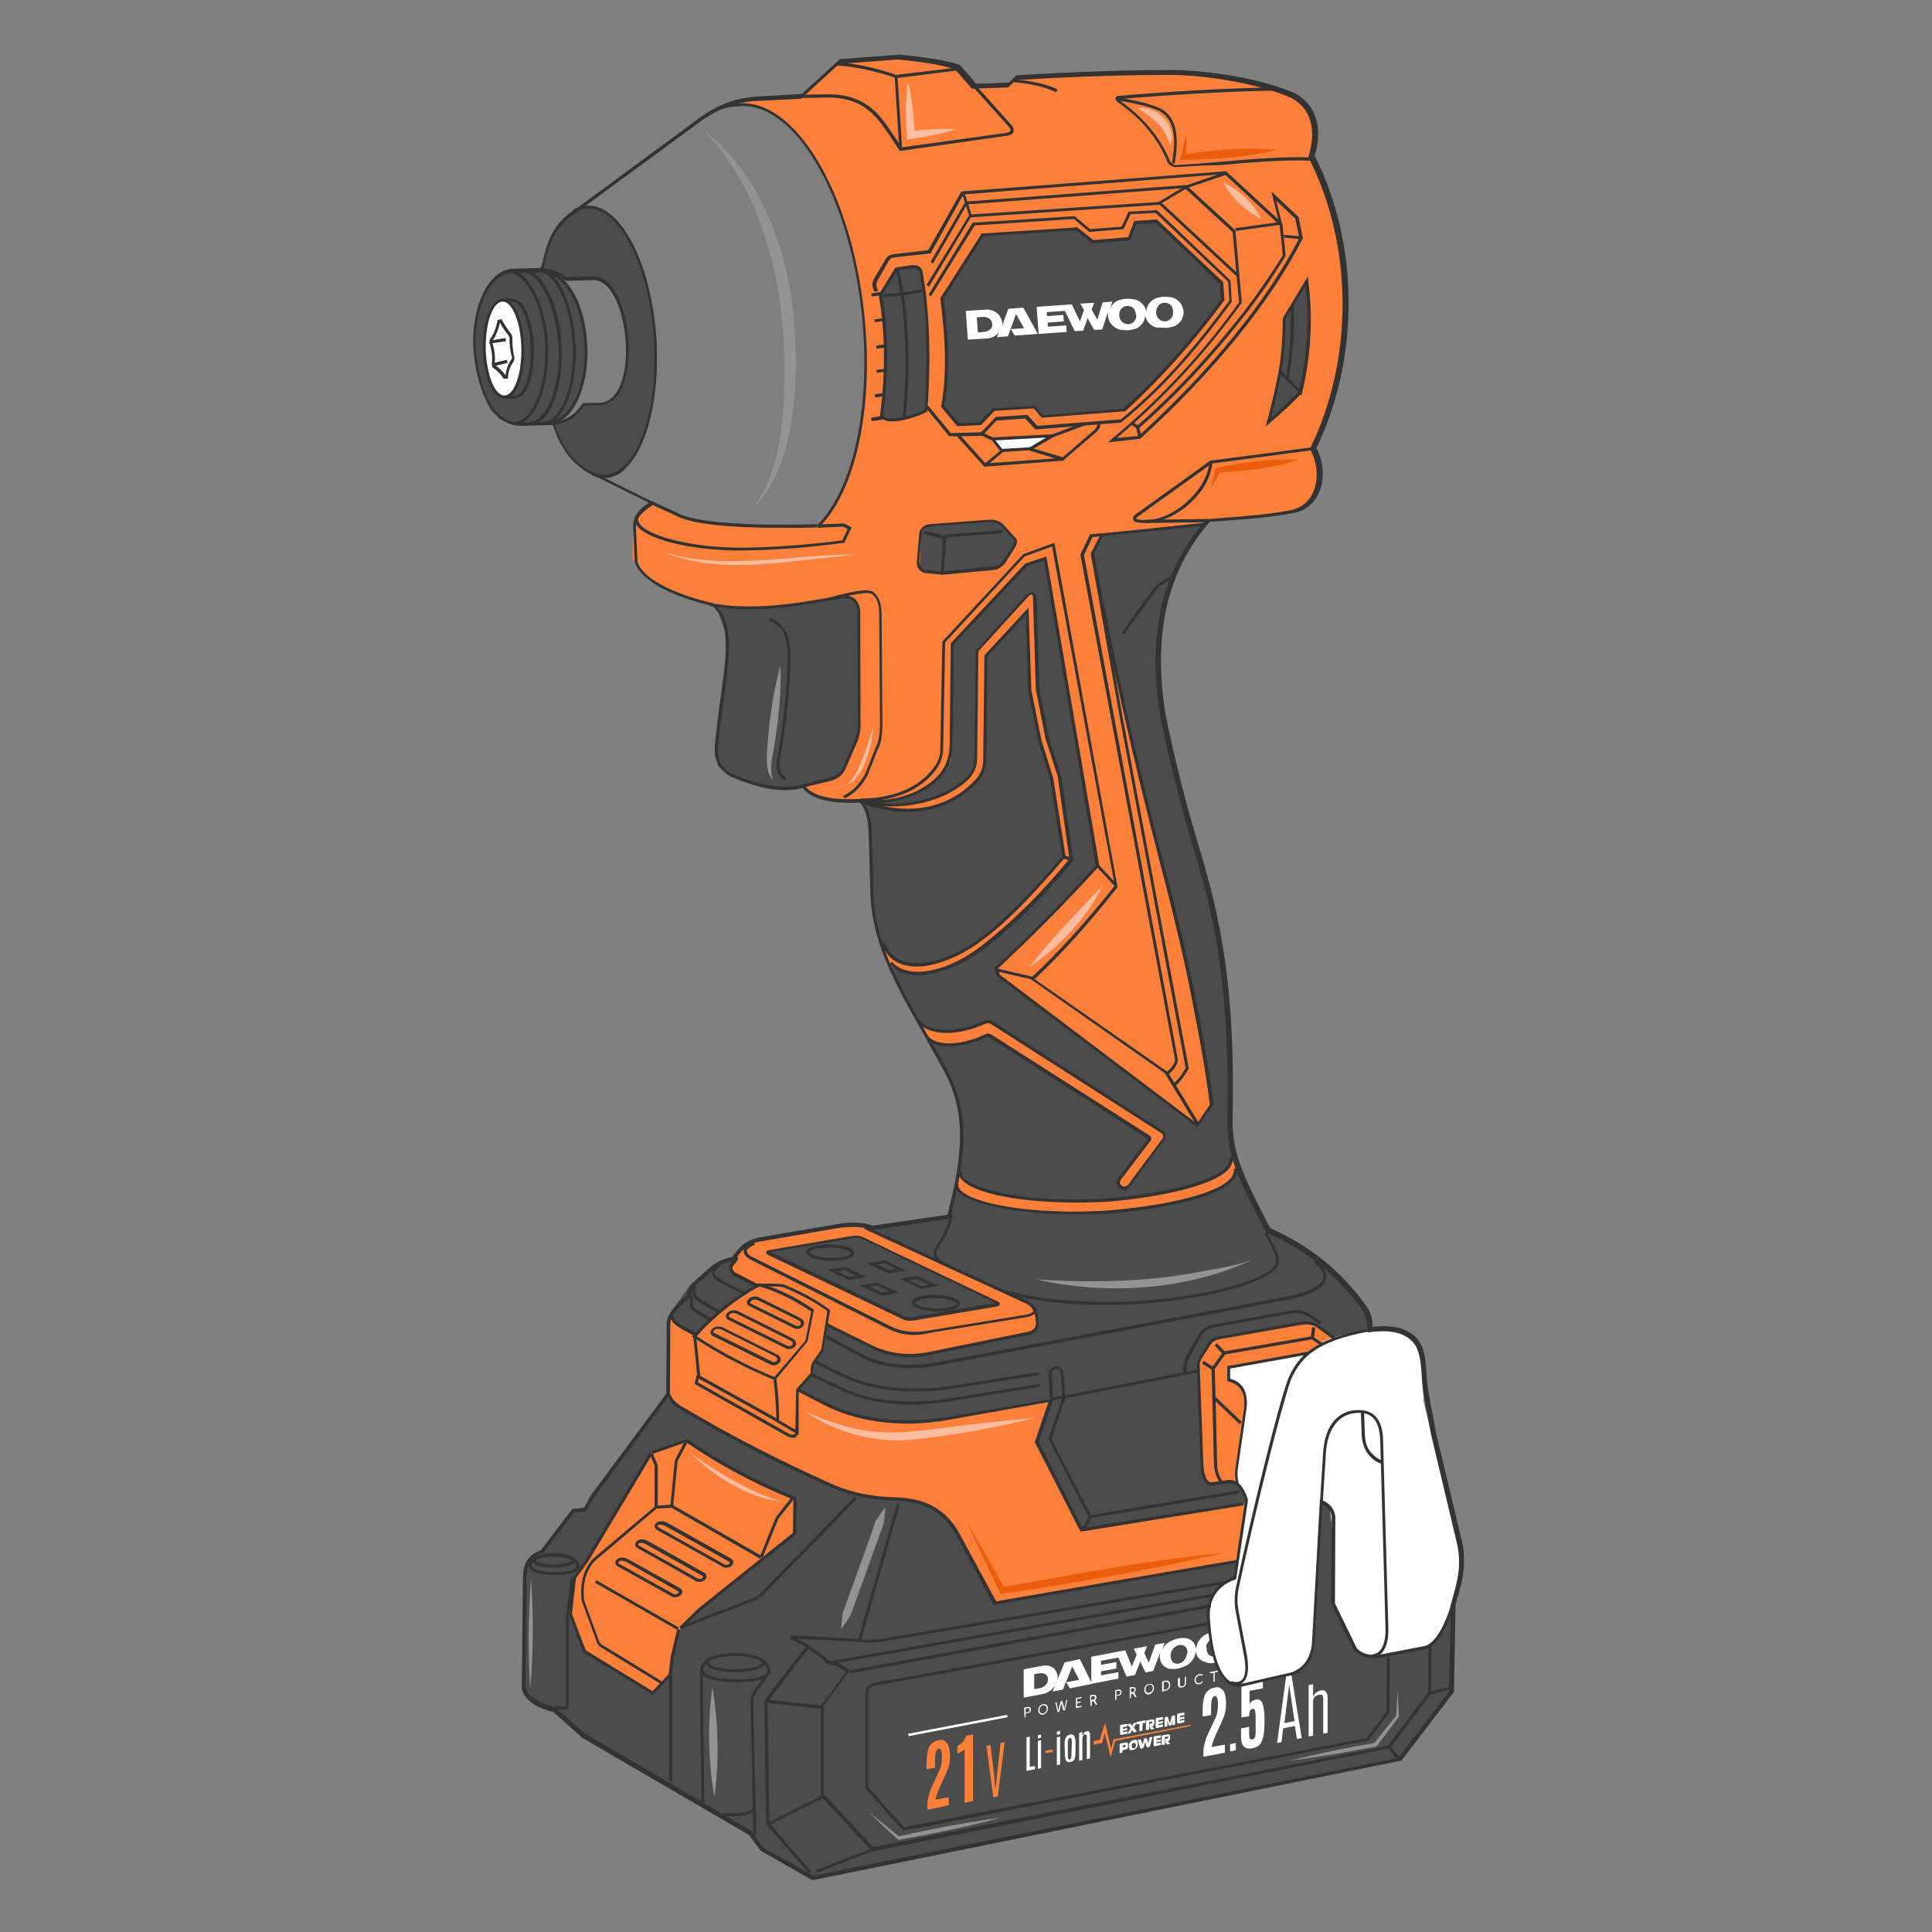 <?xml version="1.0" encoding="utf-8"?>
<!-- Generator: Adobe Illustrator 27.0.0, SVG Export Plug-In . SVG Version: 6.00 Build 0)  -->
<svg version="1.1" id="Слой_1" xmlns="http://www.w3.org/2000/svg" xmlns:xlink="http://www.w3.org/1999/xlink" x="0px" y="0px"
	 viewBox="0 0 477.3 477.3" style="enable-background:new 0 0 477.3 477.3;" xml:space="preserve">
<rect x="0" y="0" width="477.3" height="477.3" fill="#808080" stroke="none"/>
<style type="text/css">
	.st0{fill-rule:evenodd;clip-rule:evenodd;fill:#EE5222;}
	.st1{fill-rule:evenodd;clip-rule:evenodd;fill:#323232;}
	.st2{fill:#FFFFFF;}
	.st3{clip-path:url(#SVGID_00000013879470491857304590000006769630909144106170_);}
	.st4{fill-rule:evenodd;clip-rule:evenodd;fill:#FFFFFF;}
	.st5{fill:#EE5222;stroke:#323232;stroke-width:0.25;stroke-miterlimit:10;}
	.st6{fill:#323232;}
	.st7{fill:#EE5222;}
	.st8{fill:none;stroke:#323232;stroke-width:0.25;stroke-linecap:round;stroke-linejoin:round;stroke-miterlimit:10;}
	.st9{fill:none;stroke:#323232;stroke-width:0.25;stroke-miterlimit:10;}
	
		.st10{clip-path:url(#SVGID_00000098930521568828552520000010797049645082240405_);fill-rule:evenodd;clip-rule:evenodd;fill:#FFFFFF;}
	
		.st11{clip-path:url(#SVGID_00000091738094908175219390000015845158599529261966_);fill-rule:evenodd;clip-rule:evenodd;fill:#FFFFFF;}
	
		.st12{clip-path:url(#SVGID_00000098940915115865625240000007324023857992395401_);fill-rule:evenodd;clip-rule:evenodd;fill:#FFFFFF;}
	.st13{clip-path:url(#SVGID_00000083064438199962621660000012182176624852118411_);fill:#FFFFFF;}
	.st14{fill:none;stroke:#323232;stroke-width:0.25;stroke-linecap:round;stroke-linejoin:bevel;stroke-miterlimit:10;}
	.st15{fill:#FFFFFF;stroke:#323232;stroke-width:0.25;stroke-miterlimit:10;}
	.st16{fill:none;stroke:#EE5222;stroke-width:0.25;stroke-linecap:round;stroke-linejoin:round;stroke-miterlimit:10;}
	.st17{fill:#FC8039;}
	
		.st18{fill-rule:evenodd;clip-rule:evenodd;fill:none;stroke:#FFFFFF;stroke-width:1.495;stroke-linecap:round;stroke-linejoin:round;stroke-miterlimit:10;}
	
		.st19{fill-rule:evenodd;clip-rule:evenodd;fill:none;stroke:#323232;stroke-width:1.495;stroke-linecap:round;stroke-linejoin:round;stroke-miterlimit:10;}
	
		.st20{fill-rule:evenodd;clip-rule:evenodd;fill:none;stroke:#020202;stroke-width:1.495;stroke-linecap:round;stroke-linejoin:round;stroke-miterlimit:10;}
	
		.st21{display:none;fill-rule:evenodd;clip-rule:evenodd;fill:none;stroke:#FFFFFF;stroke-width:0.747;stroke-linecap:round;stroke-linejoin:round;stroke-miterlimit:10;}
	
		.st22{fill-rule:evenodd;clip-rule:evenodd;fill:none;stroke:#000000;stroke-width:1.495;stroke-linecap:round;stroke-linejoin:round;stroke-miterlimit:10;}
	.st23{fill-rule:evenodd;clip-rule:evenodd;fill:none;stroke:#FC8039;stroke-miterlimit:10;}
	
		.st24{fill-rule:evenodd;clip-rule:evenodd;fill:none;stroke:#000000;stroke-linecap:round;stroke-linejoin:round;stroke-miterlimit:10;}
	
		.st25{fill-rule:evenodd;clip-rule:evenodd;fill:none;stroke:#FC8039;stroke-width:1.495;stroke-linecap:round;stroke-linejoin:round;stroke-miterlimit:10;}
	.st26{display:none;}
	
		.st27{display:inline;fill-rule:evenodd;clip-rule:evenodd;fill:none;stroke:#FFFFFF;stroke-width:0.747;stroke-linecap:round;stroke-linejoin:round;stroke-miterlimit:10;}
	
		.st28{display:none;fill-rule:evenodd;clip-rule:evenodd;fill:none;stroke:#FFFFFF;stroke-width:1.495;stroke-linecap:round;stroke-linejoin:round;stroke-miterlimit:10;}
	
		.st29{fill-rule:evenodd;clip-rule:evenodd;fill:none;stroke:#323232;stroke-width:2.99;stroke-linecap:round;stroke-linejoin:round;stroke-miterlimit:10;}
	.st30{fill:#A7A8A9;}
	.st31{fill:#FFFFFF;stroke:#FFFFFF;stroke-width:0.57;stroke-miterlimit:10;}
	
		.st32{fill-rule:evenodd;clip-rule:evenodd;fill:none;stroke:#323232;stroke-width:2.768;stroke-linecap:round;stroke-miterlimit:10;}
	
		.st33{fill-rule:evenodd;clip-rule:evenodd;fill:none;stroke:#FFFFFF;stroke-width:2.768;stroke-linecap:round;stroke-miterlimit:10;}
	
		.st34{fill-rule:evenodd;clip-rule:evenodd;fill:none;stroke:#FFFFFF;stroke-width:0.843;stroke-linecap:round;stroke-miterlimit:10;}
	
		.st35{fill-rule:evenodd;clip-rule:evenodd;fill:none;stroke:#323232;stroke-width:0.843;stroke-linecap:round;stroke-miterlimit:10;}
	
		.st36{fill-rule:evenodd;clip-rule:evenodd;fill:none;stroke:#020202;stroke-width:0.843;stroke-linecap:round;stroke-miterlimit:10;}
	
		.st37{fill-rule:evenodd;clip-rule:evenodd;fill:none;stroke:#323232;stroke-width:0.843;stroke-linecap:round;stroke-linejoin:round;stroke-miterlimit:10;}
	
		.st38{fill-rule:evenodd;clip-rule:evenodd;fill:none;stroke:#000000;stroke-width:0.843;stroke-linecap:round;stroke-miterlimit:10;}
	.st39{fill:none;stroke:#FFFFFF;stroke-width:0.843;stroke-linecap:round;stroke-miterlimit:10;}
	.st40{fill:none;stroke:#FFFFFF;stroke-width:0.359;}
	.st41{fill-rule:evenodd;clip-rule:evenodd;fill:none;stroke:#323232;stroke-width:2.426;stroke-miterlimit:10;}
	.st42{fill-rule:evenodd;clip-rule:evenodd;fill:none;stroke:#A7A8A9;stroke-width:0.739;stroke-miterlimit:10;}
	.st43{fill-rule:evenodd;clip-rule:evenodd;fill:none;stroke:#323232;stroke-width:0.739;stroke-miterlimit:10;}
	.st44{fill-rule:evenodd;clip-rule:evenodd;fill:none;stroke:#FFFFFF;stroke-width:0.739;stroke-miterlimit:10;}
	.st45{fill-rule:evenodd;clip-rule:evenodd;fill:none;stroke:#FC8039;stroke-width:2;stroke-miterlimit:10;}
	.st46{fill-rule:evenodd;clip-rule:evenodd;fill:none;stroke:#000000;stroke-width:0.739;stroke-miterlimit:10;}
	.st47{fill-rule:evenodd;clip-rule:evenodd;fill:none;stroke:#323232;stroke-width:0.709;stroke-miterlimit:10;}
	.st48{fill-rule:evenodd;clip-rule:evenodd;fill:none;stroke:#000000;stroke-width:2.426;stroke-miterlimit:10;}
	
		.st49{fill-rule:evenodd;clip-rule:evenodd;fill:none;stroke:#323232;stroke-width:2.409;stroke-linecap:round;stroke-linejoin:round;stroke-miterlimit:10;}
	
		.st50{fill-rule:evenodd;clip-rule:evenodd;fill:none;stroke:#323232;stroke-width:2.409;stroke-linecap:round;stroke-miterlimit:10;}
	
		.st51{fill-rule:evenodd;clip-rule:evenodd;fill:none;stroke:#000000;stroke-width:2.409;stroke-linecap:round;stroke-miterlimit:10;}
	
		.st52{fill-rule:evenodd;clip-rule:evenodd;fill:none;stroke:#000000;stroke-width:0.733;stroke-linecap:round;stroke-miterlimit:10;}
	
		.st53{fill-rule:evenodd;clip-rule:evenodd;fill:none;stroke:#FFFFFF;stroke-width:0.733;stroke-linecap:round;stroke-miterlimit:10;}
	
		.st54{fill-rule:evenodd;clip-rule:evenodd;fill:none;stroke:#323232;stroke-width:0.733;stroke-linecap:round;stroke-miterlimit:10;}
	
		.st55{fill-rule:evenodd;clip-rule:evenodd;fill:none;stroke:#323232;stroke-width:0.733;stroke-linecap:round;stroke-linejoin:round;stroke-miterlimit:10;}
	.st56{fill:#FF5100;}
	.st57{fill:#A7A8A9;stroke:#FFFFFF;stroke-width:0.496;stroke-miterlimit:10;}
	.st58{fill-rule:evenodd;clip-rule:evenodd;fill:#FC8039;}
	
		.st59{fill-rule:evenodd;clip-rule:evenodd;fill:none;stroke:#323232;stroke-width:2.667;stroke-linecap:round;stroke-linejoin:round;stroke-miterlimit:10;}
	
		.st60{fill-rule:evenodd;clip-rule:evenodd;fill:none;stroke:#000000;stroke-width:0.812;stroke-linecap:round;stroke-miterlimit:10;}
	
		.st61{fill-rule:evenodd;clip-rule:evenodd;fill:none;stroke:#323232;stroke-width:2.667;stroke-linecap:round;stroke-miterlimit:10;}
	
		.st62{fill-rule:evenodd;clip-rule:evenodd;fill:none;stroke:#323232;stroke-width:0.812;stroke-linecap:round;stroke-miterlimit:10;}
	
		.st63{fill-rule:evenodd;clip-rule:evenodd;fill:none;stroke:#000000;stroke-width:2.667;stroke-linecap:round;stroke-miterlimit:10;}
	
		.st64{fill-rule:evenodd;clip-rule:evenodd;fill:none;stroke:#A7A8A9;stroke-width:0.812;stroke-linecap:round;stroke-miterlimit:10;}
	
		.st65{fill-rule:evenodd;clip-rule:evenodd;fill:none;stroke:#323232;stroke-width:0.812;stroke-linecap:round;stroke-linejoin:round;stroke-miterlimit:10;}
	
		.st66{fill-rule:evenodd;clip-rule:evenodd;fill:none;stroke:#FFFFFF;stroke-width:0.812;stroke-linecap:round;stroke-miterlimit:10;}
	
		.st67{fill-rule:evenodd;clip-rule:evenodd;fill:none;stroke:#FFFFFF;stroke-width:0.812;stroke-linecap:round;stroke-linejoin:round;stroke-miterlimit:10;}
	
		.st68{fill-rule:evenodd;clip-rule:evenodd;fill:none;stroke:#000000;stroke-width:2.667;stroke-linecap:round;stroke-linejoin:round;stroke-miterlimit:10;}
	.st69{fill-rule:evenodd;clip-rule:evenodd;fill:#323232;stroke:#000000;stroke-miterlimit:10;}
	.st70{fill:none;stroke:#FFFFFF;stroke-width:0.55;stroke-linecap:round;stroke-miterlimit:10;}
	.st71{fill:none;stroke:#323232;stroke-width:1.643;stroke-linecap:round;stroke-linejoin:round;stroke-miterlimit:10;}
	.st72{fill:none;stroke:#000000;stroke-width:1.643;stroke-linecap:round;stroke-linejoin:round;stroke-miterlimit:10;}
	.st73{fill:none;stroke:#000000;stroke-width:1.095;stroke-linecap:round;stroke-linejoin:round;stroke-miterlimit:10;}
	.st74{fill:none;stroke:#323232;stroke-width:1.095;stroke-linecap:round;stroke-linejoin:round;stroke-miterlimit:10;}
	.st75{fill:none;stroke:#FFFFFF;stroke-width:1.095;stroke-linecap:round;stroke-linejoin:round;stroke-miterlimit:10;}
	.st76{fill:none;stroke:#000000;stroke-width:0.867;stroke-linecap:round;stroke-linejoin:round;stroke-miterlimit:10;}
	.st77{fill:none;stroke:#1D1D1B;stroke-width:0.944;stroke-linecap:round;stroke-miterlimit:10;}
	.st78{fill:#1D1D1B;}
	
		.st79{fill-rule:evenodd;clip-rule:evenodd;fill:none;stroke:#1D1D1B;stroke-width:0.944;stroke-linecap:round;stroke-miterlimit:10;}
	
		.st80{fill-rule:evenodd;clip-rule:evenodd;fill:none;stroke:#323232;stroke-width:3.103;stroke-linecap:round;stroke-miterlimit:10;}
	
		.st81{fill-rule:evenodd;clip-rule:evenodd;fill:none;stroke:#1D1D1B;stroke-width:3.103;stroke-linecap:round;stroke-miterlimit:10;}
	
		.st82{fill-rule:evenodd;clip-rule:evenodd;fill:none;stroke:#323232;stroke-width:0.944;stroke-linecap:round;stroke-miterlimit:10;}
	
		.st83{fill-rule:evenodd;clip-rule:evenodd;fill:none;stroke:#000000;stroke-width:3.103;stroke-linecap:round;stroke-miterlimit:10;}
	
		.st84{fill-rule:evenodd;clip-rule:evenodd;fill:none;stroke:#FFFFFF;stroke-width:0.944;stroke-linecap:round;stroke-miterlimit:10;}
	.st85{fill-rule:evenodd;clip-rule:evenodd;fill:none;stroke:#1D1D1B;stroke-width:2.699;stroke-miterlimit:10;}
	.st86{fill-rule:evenodd;clip-rule:evenodd;fill:#4D4D4F;}
	.st87{fill-rule:evenodd;clip-rule:evenodd;fill:#939393;}
	.st88{fill-rule:evenodd;clip-rule:evenodd;fill:#171D25;}
	.st89{fill-rule:evenodd;clip-rule:evenodd;fill:#F17920;}
	.st90{fill-rule:evenodd;clip-rule:evenodd;fill:#B25A13;}
	.st91{fill-rule:evenodd;clip-rule:evenodd;fill:#727272;}
	.st92{fill-rule:evenodd;clip-rule:evenodd;fill:#828282;}
	.st93{fill-rule:evenodd;clip-rule:evenodd;fill:#757575;}
	.st94{fill-rule:evenodd;clip-rule:evenodd;fill:#5A5A5B;}
	.st95{fill-rule:evenodd;clip-rule:evenodd;fill:#D0691B;}
	.st96{fill-rule:evenodd;clip-rule:evenodd;}
	
		.st97{fill-rule:evenodd;clip-rule:evenodd;fill:none;stroke:#323232;stroke-width:3.103;stroke-linecap:round;stroke-linejoin:bevel;stroke-miterlimit:10;}
	
		.st98{fill-rule:evenodd;clip-rule:evenodd;fill:none;stroke:#000000;stroke-width:3.103;stroke-linecap:round;stroke-linejoin:bevel;stroke-miterlimit:10;}
	
		.st99{fill-rule:evenodd;clip-rule:evenodd;fill:none;stroke:#000000;stroke-width:0.944;stroke-linecap:round;stroke-linejoin:bevel;stroke-miterlimit:10;}
	
		.st100{fill-rule:evenodd;clip-rule:evenodd;fill:none;stroke:#000000;stroke-width:0.944;stroke-linecap:round;stroke-miterlimit:10;}
	
		.st101{fill-rule:evenodd;clip-rule:evenodd;fill:none;stroke:#323232;stroke-width:0.944;stroke-linecap:round;stroke-linejoin:round;stroke-miterlimit:10;}
	
		.st102{fill-rule:evenodd;clip-rule:evenodd;fill:#D0691B;stroke:#323232;stroke-width:0.944;stroke-linecap:round;stroke-miterlimit:10;}
	.st103{fill-rule:evenodd;clip-rule:evenodd;stroke:#323232;stroke-width:0.944;stroke-linecap:round;stroke-miterlimit:10;}
	
		.st104{fill-rule:evenodd;clip-rule:evenodd;fill:none;stroke:#000000;stroke-width:0.944;stroke-linecap:round;stroke-linejoin:round;stroke-miterlimit:10;}
	.st105{fill:#7F7F7F;}
	.st106{fill:#4C4C4C;}
	.st107{fill:#939393;}
	.st108{fill:#5B5B5B;}
	.st109{fill:#686868;}
	.st110{fill:#333333;}
	.st111{fill:#EB5D0B;}
	.st112{fill:#FFA87D;}
	.st113{fill:#FFBC9F;}
	.st114{fill:#B7B7B7;}
	.st115{fill:#595959;}
	
		.st116{clip-path:url(#SVGID_00000169545577214702413420000012427693856714036642_);fill:none;stroke:#333333;stroke-miterlimit:10;}
	
		.st117{clip-path:url(#SVGID_00000169545577214702413420000012427693856714036642_);fill:none;stroke:#333333;stroke-width:0.75;stroke-miterlimit:10;}
	
		.st118{clip-path:url(#SVGID_00000169545577214702413420000012427693856714036642_);fill:none;stroke:#323232;stroke-width:0.75;stroke-miterlimit:10;}
	
		.st119{clip-path:url(#SVGID_00000169545577214702413420000012427693856714036642_);fill:none;stroke:#000000;stroke-width:0.75;stroke-miterlimit:10;}
	
		.st120{clip-path:url(#SVGID_00000169545577214702413420000012427693856714036642_);fill:none;stroke:#000000;stroke-miterlimit:10;}
	
		.st121{clip-path:url(#SVGID_00000169545577214702413420000012427693856714036642_);fill-rule:evenodd;clip-rule:evenodd;fill:#333333;}
	
		.st122{clip-path:url(#SVGID_00000169545577214702413420000012427693856714036642_);fill:none;stroke:#4C4C4C;stroke-miterlimit:10;}
	.st123{clip-path:url(#SVGID_00000169545577214702413420000012427693856714036642_);}
	
		.st124{clip-path:url(#SVGID_00000169545577214702413420000012427693856714036642_);fill:none;stroke:#FC8039;stroke-width:0.75;stroke-miterlimit:10;}
	
		.st125{clip-path:url(#SVGID_00000169545577214702413420000012427693856714036642_);fill:none;stroke:#4C4C4C;stroke-width:0.75;stroke-miterlimit:10;}
	.st126{fill-rule:evenodd;clip-rule:evenodd;fill:#4C4C4C;}
	.st127{display:inline;}
	.st128{fill-rule:evenodd;clip-rule:evenodd;fill:none;stroke:#333333;stroke-width:0.75;stroke-miterlimit:10;}
	
		.st129{fill-rule:evenodd;clip-rule:evenodd;fill:none;stroke:#FFFFFF;stroke-width:0.75;stroke-linecap:round;stroke-linejoin:round;stroke-miterlimit:10;}
	.st130{fill-rule:evenodd;clip-rule:evenodd;fill:none;stroke:#333333;stroke-miterlimit:10;}
	.st131{fill:none;stroke:#333333;stroke-width:0.75;stroke-miterlimit:10;}
</style>
<g>
	<g>
		<path class="st106" d="M219.6,197.7l5.8-1.6l4.6-2.5l3.9-3.6l1.2-3.5l0.2-27.5l18.3-19.6l4.8-1.4l11.5-5.9l28-3l-5.7,8.7
			c-0.8,1.2-2.9,6-3.2,7.4l-2.3,10l-0.5,12.8l1.8,12.5l6.4,25.1l5.4,19.6l3.2,19.8l1.4,38.5l0.5,2.6l-2,3.1
			c-0.5,0.5-3.9,2.1-4.5,2.4l-6.2,1.8l-11.1,2.2l-10.9,0.8h-9.4l-11.4-1.1l-5.4-1.2c-0.6-0.1-3.7-1.3-4.2-1.6l-3-2.9l0.5-10.5
			c0-1-0.2-4.6-0.4-5.6l-2.8-7.8l-10.6-19.1l-6.5-14.5l-1.7-10.5c-0.1-0.7-0.2-5.9-0.2-6.5l-0.4-13.1l-2.4-4.3L219.6,197.7z"/>
	</g>
	<g>
		<path class="st106" d="M163.7,346.3l-17.9,24l-1.2,2.6l-2.6,0.4l-8.1,10.2c-1.3,1.4-4,2.4-4,4.3l-0.5,28.9l2.1,3.7l7.2,3.3
			l7.8,6.5l38.4,22.4l4.4,4.8l11.8,6.3l144.7-29l6.8-8.7l6.1-8.3l-0.1-19.1l-2.1,3.8c-0.6,0.6-2.6,3.5-3.2,4l-3.8,1.2l-11.8,1.4
			l-2.8-1.4l-4-8.9l-1.6-3.1l0.3-21.7c0-0.9-0.9-1.9-1.7-2.2l-1.3-0.9l-2.1,35.4c0,0.6-0.8,3.4-1.2,3.9l-3.6,3.2l-13.2,3l-2.3-1.1
			l-1.8-1.5c-0.3-0.2-1.9-3.6-2-4l-1.6-8.3l0.1-3.9c0-2.5,1.2-4.9,3.2-6.5l3.4-1.6l0.5-4l-60,10.3l-10.9-19.5c-0.9-1.4-5.4-4.6-7-5
			l-7-1.2l-5.2-0.2c-0.6-0.1-5.7-1.2-6.3-1.5l-14.2-5.9l-27.7-14.9c-0.3-0.2-2.4-2.9-2.7-2.8L163.7,346.3z"/>
	</g>
	<g>
		<path class="st17" d="M140.7,397.9l1.5-8.5l7-10.9L161,359l8.3-3c0.4-0.1,9.9,6,10.3,6.2l16.6,8.2v8.5L173,397.4l-5.3,5.5l-2.3,11
			l-4.1,4.6l-17.1-10.5L140.7,397.9z"/>
	</g>
	<g>
		<path class="st17" d="M181.6,309.3l-0.2,2.2l-1.3,2.6l3.4,1.8l27.3,14.7l8.9,3.7l6.8,0.4l12.8-2.4l15.5-2.9l1.7-1.4l-0.2-3.5
			l-2-2.4l-40.6-19.1c-1-0.4-2.6-0.4-3.6-0.3l-20.9,2.8c-2.3,0.3-4.5,1.3-6.3,2.8L181.6,309.3z"/>
	</g>
	<g>
		<path class="st17" d="M297.5,365.1l-0.8-11l-0.4-17.7l3.4-5.2l19.5-4.1c2.9-0.6,5.9,0,8.3,1.7l2.3,1.6l-7.4,4l-18.7,3.7l0,2.8
			l2.8,1.7c0.9,0.7,1.2,2.7,1.4,3.9l-0.4,3.7l-2,13.6c0,0.4,0.6,2.6,0.2,2.6l-7,0.1L297.5,365.1z"/>
	</g>
	<g>
		<path class="st17" d="M188.5,317.2l-2.8,1l-10.1,7.5l-4.1,3.9l-3.9-2.1l-2.3-2.1l-0.2,19.8l5.5,4l22.4,12l14.7,6.5
			c0.7,0.3,6.9,2,7.7,2.1l3.5,0.2c0.3,0,5,0.4,5.3,0.5l4.9,1.3l4.6,3.3l4.8,7l6.6,12.6l1.4,1.2l16.2-2.9l43.1-7.3l2.5-14.6l-1.2,0.3
			l-2.4,0.5l-10.6,1.7l-14.7,2.4l-12.3,1.9l-11.1-22l3.4-10.1l-19.7,3.5l-8.1,1.3l-5.2,0.4l-6.2-0.1l-5.6-0.8l-6-1.6l-3.3-1.4
			l-7.7-3.9l0.5-1l2.8-3.2l0.2-2.4l2.3-3.5l1.6-9.7l-9.9-5.6l-2.9-0.7L188.5,317.2z"/>
	</g>
	<g>
		<polygon class="st17" points="283.2,282.7 283.9,281.1 244.2,255.7 239.8,257.2 235.8,257.9 233,258 230.5,257.3 228.8,256 
			227,252.6 229.8,254 232.3,254.8 235.7,254.7 239.3,254 243.8,252.4 244.8,252.7 286.6,279.5 287.8,280.8 286.7,282.4 
			278.5,293.3 276.9,293.4 276.3,292.7 276.2,291.6 		"/>
	</g>
	<g>
		<polygon class="st17" points="219.3,238.2 221.6,239.5 224.5,240.3 227.8,240.3 231.2,240 236.1,238.2 239.9,236.1 244.2,233 
			249.6,228.3 257,221 261.9,215.6 264.6,212.3 261.6,191.5 258.3,181.6 256.1,170.5 255.9,162.6 255.6,148.6 255.3,146.8 
			254.3,146.5 241.3,160.7 241,189.6 239.2,191.9 237.1,194.1 234,195.8 228.8,197.9 223.9,198.8 218.1,198.6 215.8,198.4 
			218.8,199.6 223.5,200.2 229,199.8 233.3,198.4 236.8,196.5 240.4,193.7 243.1,190.1 243.2,187.2 243.4,176.1 243.3,161.9 
			253.4,151 254.1,170.3 256.7,183 259.4,191.6 260.1,195.9 262.7,211.7 251.7,223.9 244.5,230.5 238.1,234.9 232.5,237.4 
			228.1,238.1 224.5,238.2 221.8,237.5 218.5,234.6 		"/>
	</g>
	<g>
		<polygon class="st17" points="236.8,289.9 239.3,292.5 242.3,293.7 247.2,295 252.3,295.8 256.7,296.2 262.5,296.6 266.6,296.5 
			270.9,296.4 275.7,296.1 280.1,295.5 285.2,294.7 290.4,293.7 295.3,292.6 300.1,290.9 302.6,289.1 303.7,287.7 304.7,286.2 
			305.5,289 304.4,291.2 301.6,293.6 296.6,295.4 291,296.9 283.8,297.9 274.8,299.1 269.9,299.4 263.2,299.4 257.3,299.2 
			252,298.7 246.5,297.8 242.4,296.9 238.8,295.5 236.7,294.2 236,293 		"/>
	</g>
	<g>
		<path class="st17" d="M258.1,249.8l37.7,28.2l3.6-5.2l-7.9-41.6l-6.7-25.6l-6-25.5l-4.8-21.6l-4.2-21.4l2.3-5.1l26-3l22.1-2.6
			l4.4-3.1l1.6-6.4l-1.9-6.2l5.5-14.3c0.2-0.7,2.1-12.4,2.2-13.1l0.3-9.5l-0.6-9.2l-1.8-9.4l-3-10.3l-2.7-6l0.6-7
			c0-1.1-0.9-3.5-1.4-4.5l-2-2.5l-4.7-2.6l-11.5-2.8l-15.5-1.7l-38.3,1.1l-2.6,2.2l-8.3,0.3l-4.7-4.9l-14-2.5L207,15.5l-9.1,8.3
			l-15.3,1.4l0.1,0.4l5,1.2c0.7,0.3,4.4,2.2,4.9,2.6l2.5,2.1l3.6,4.2l2.9,4l3.3,6.5l2,4.8l1.8,5.1l1.9,6.8l1.8,9l0.8,6.4l0.5,8.4
			l-0.1,7.7l-0.5,8.6l-0.6,3.5l-1.3,5.1L210,116l-2.3,5.8l-3.5,5.7l-1.5,2l-1.8,0.3h-10.2l-7.2-0.3l-5.9-0.5l-5.8-0.9l-2.5-0.6
			l-3.2-1.3l-5.5-2.3l-3.6,3.3l-0.7,6.2l0,4.5l1.7,2.9l3,2.8l5.9,2.5l6.1,2.5l6.9,1l4.6,0.3c0.6,0,8.7-0.3,9.3-0.4l14.1-2.4l3.3,0.7
			l1.4,2.5l-0.1,30.3l-2.2,5.8c-0.5,1.2-1.6,3.8-2.6,4.7l-3,1.4l-5.6,1.7l1.6,2.1l6.8,1.7l9-0.5l2.3,0.4l6.6-1.4l3.9-2.2l3.5-3.2
			l2.1-3.1l0.2-2.5l0.2-14.1l0.1-12.4l18.3-19.6l4.6-1.4l5,30.1l7.9,45.5l-4.8,5.5l-10.7,11l-7,6.8l-2.2,2.1v0.7l0.3,1.6
			L258.1,249.8z"/>
	</g>
	<g>
		<path class="st106" d="M176.9,149.6l2.4,7c0.2,1,0.1,5.6,0,6.6l-0.7,6.3l-1.9,15.4l0.7,4.4l5.7,3.4l8.8,2l6.1-0.4
			c0.6-0.1,8.8-2.4,9.3-2.6l1.8-3.2l3.2-7.6l0-27.7c0-1.9,0.1-4.2-1.6-5.1l-1.5-0.4c-0.5-0.2-14.5,1.9-15.1,2l-10.3,0.4L176.9,149.6
			z"/>
	</g>
	<g>
		<polygon class="st106" points="179.1,311.1 170.5,317.4 164.9,325.4 171.9,329.9 180,322.1 186.6,317.4 180.4,314.4 180,313.2 
			181.3,311.3 		"/>
	</g>
	<g>
		<path class="st106" d="M204.1,327.2l-0.8,6.3l-2.5,3.4v2.6l-3.9,3.8l4.7,2.5l6.8,3l6,1.8l6.5,0.5l5,0.1l6-0.5l7-1.2l19.2-3.4
			l0.9,0.2l-1.9,5.5l-1.5,4.5l4.9,9.5l6.1,12l18.5-3l22.9-3.5c0.4-0.1-0.2-1.8-0.4-2.1l-1.2-1.8c-0.3-0.3-1.4-1.3-1.8-1.4l-2.1,0.4
			l-3.4,0.2c-1.1-0.1-1.8-2.1-2-3.2l-0.3-5.4l-0.7-18.4c-0.1-2.5,0.4-5,2.1-6.9l2.2-2.4l19.8-3.3c1.7-0.3,3.6-0.3,5.1,0.6l4.7,3
			l7.9-1.9c1.3-0.5,0.5-2.7,0-3.9l-2.3-3.4l-6.8-7.2l-6.9-5.8l-8.9-4.4l-7.4-15.4l-1.1,2.1l-2.5,2.3l-2.6,1.3l-3,1.1l-3.9,1.2
			l-4.9,1l-4.9,0.7l-3.4,0.2l-5,0.5l-4.2,0.3l-5.5,0.1l-6.3-0.2l-3.7-0.2l-4.5-0.6l-4.6-0.8l-3.1-0.8l-3.5-1.2l-2.9-2.3l-1.4,4.6
			l-0.4,2.4l-19.5,3l1.5,1l7,3.5l10.2,4.9l16.7,7.6l3.7,1.7l1.9,1.6l0.7,3.4l-0.7,2l-1.9,0.4l-5.7,1.2l-9.1,1.9l-11.1,2.2l-3.2,0.3
			l-3.2-0.2l-3.2-0.6l-3.5-1.3l-5.1-2.6l-4.3-2.4L204.1,327.2z"/>
	</g>
	<g>
		<path class="st106" d="M227.2,140.1l0.4-7.9c0.1-1.2,0.7-1.9,1.8-2.2l15.9-1.2l2.4,0.9l3.2,3.6c0.7,1.2-0.9,3.1-1.8,4.2l-2,2.4
			c-0.6,0.8-8.3,1.4-9.3,1.5l-8.8,0.1L227.2,140.1z"/>
	</g>
	<g>
		<polygon class="st106" points="316.2,92 316.9,86 317.2,78.7 322.8,69.6 323.4,75.7 323.2,84.4 322.3,91.5 321.3,97.1 
			315.5,102.5 313.2,104.4 		"/>
	</g>
	<g>
		<polygon class="st106" points="237.7,104.9 242,104.8 245.3,101.3 254.3,100.6 255.6,101 257,102.9 277.6,101.3 287.5,91.6 
			298.7,78.4 302.1,74.3 301.8,72.5 301.3,69.9 297.5,66.6 285.1,54.8 284,54.7 280.3,55.1 279,58.9 269.8,59.8 268.3,58.7 
			265.5,56.6 263.7,56.6 242.6,57.8 241.6,59.3 237.1,66.5 232.7,73.6 233.4,80.9 233.8,86.4 233.7,92.9 233.3,97.6 233,101.2 
			233,100.8 236.7,105 		"/>
	</g>
	<g>
		<polygon class="st106" points="218.7,92.5 218.1,102.1 217.9,103.3 220.1,103.6 222.9,103.3 226.9,102.4 228.8,101.5 229.2,91.9 
			229.2,83.5 228.5,73.6 227.9,69.2 227.4,66.3 225.7,65.8 221.6,66.4 220.6,67.5 217.9,72.3 217.6,73.9 218.3,79.4 218.7,83.6 
			218.9,87.6 		"/>
	</g>
	<g>
		<path class="st105" d="M136.7,104.5l1.4,4.3l3.6,5.3l7.1,4.3l7.5,3.5l15.2,6.7l5,0.5c0.4,0.1,7.2,0.5,7.7,0.5l17.6,0.5l3.5-4
			l3.8-7.6l2.8-8.7l1.4-9.5l0.5-10.2l-0.3-9.6l-1.2-9l-1.2-6.8l-1.6-6.2l-1.9-6.2l-2.6-6.2l-3.5-6.6l-3-4.4l-3.1-3.6l-3.2-2.3
			l-4-2.3l-5.2-1c-1.7-0.5-4.8,0.5-6.3,1.4l-11,7.7l-24,17.4l-3.9,4.1c-1.3,1.4-2.3,3.1-2.7,5l-1.2,5.3l-3.2,0.2
			c-0.7-0.1-5,0.2-5.7,0.4l-2.6,1.3l-2.9,4.3l-1.8,5.5l-0.6,9.2l2.3,9.2c0.2,0.7,2.6,5.1,3,5.7l3.2,2.2l3.3,0L136.7,104.5z"/>
	</g>
	<g>
		<polygon class="st106" points="129.6,104.8 137.8,104 140.6,101.8 143,98.1 144.3,92.7 144.8,86.8 144.2,80.6 142.5,75 
			140.9,71.8 137.7,68.2 133.8,66.9 126.4,66.9 123.3,67.9 120.3,71 118.1,76 117.1,80.8 116.9,85.4 117.6,91.4 119.3,97.1 
			121.1,101.1 123.4,103.5 126.5,104.6 		"/>
	</g>
	<g>
		<path class="st2" d="M120.3,79.9l1.7-4.3l1.7-1.6l1.6,0.3l1.4,1.5c0.3,0.5,1,1.8,1.2,2.4l1.3,5l-0.2,5.2l-0.6,5.4l-1.9,3.7
			l-1.9,0.5l-1.8-0.6l-1.5-2.7l-1.4-6.5v-5L120.3,79.9z"/>
	</g>
	<g>
		<path class="st2" d="M303.5,337.8l0.1,3.1l2.3,1.1c1.4,1.1,2,3.7,2,5.4l-0.7,5.6l-1.6,10.3c-0.1,0.5,0,2.7,0.1,3.2l2.4,4.1
			l-0.5,3.9l-2.4,15.1c-0.1,0.6-2.6,1.3-3.1,1.7l-2.8,3.3l-0.9,3.7l0.7,7.5l1.6,5.6c0.3,1,1.6,3.5,2.5,4.1l2.8,0.9l13-2.8l2.6-1.6
			c0.8-0.5,2.2-3,2.4-3.9l0.4-3.9l1.6-31c0-0.5,0.1-2.2,0.6-2l1.9,1.2l0.7,5.8l-0.1,17.9l2.2,4.5l3.3,6.8c0.4,0.7,1.8,1.5,2.6,1.5
			l6.9-0.3l8.2-1.8c1.6-0.7,3.4-3.3,4.2-4.9l2.3-5.6l2.1-10.5l-2.4-11.8l-6.8-27.7l-0.6-11.1c-0.1-0.8-1.2-3.1-1.7-3.8l-4.4-3.1
			h-6.1l-6.8,1.4c-1.1,0.2-3.9,1.1-4.9,1.6l-4.6,2.9l-8.6,1.5L303.5,337.8z"/>
	</g>
	<g>
		<polygon class="st2" points="245.2,108.5 247.2,111.2 254.8,110.7 259.2,108 		"/>
	</g>
	<g>
		<polygon class="st106" points="191.7,308.6 210.1,305.4 212.7,305.8 246.6,322.2 242.9,322.6 224.5,325.7 222.1,325.1 
			191.7,310.5 189.2,309.1 		"/>
	</g>
	<g>
		<polygon class="st106" points="144.6,116.4 148.1,117.6 151.1,117.5 154.1,116.2 156.8,112.6 159.5,106.8 161.4,99.1 162.2,92.4 
			162.2,83.6 161.2,76.1 159.3,68 157.1,62.2 154.4,57.3 152.1,54.3 149,52 145.1,51.1 142.4,51.6 138.9,54.6 136.3,58.3 
			134.6,62.7 133.5,66.4 134.8,67 137.9,67.7 140.4,69.1 147.7,69 149.7,70 152.1,72.6 153.6,76.7 154.9,83.4 155.1,89 154.2,93.8 
			152.3,97.6 150.7,99.1 148.8,99.8 144.4,100 143.6,100.7 141.4,102.8 138.7,104.2 136.4,104.6 137.7,107.9 139.5,111.2 142,114.2 
					"/>
	</g>
	<g>
		<g>
			<g>
				<g>
					<g>
						<g>
							<g>
								<path class="st2" d="M253.6,429.2l0.8-0.2l0,7.5l1.3-0.2v0.8l-2.1,0.4L253.6,429.2z"/>
							</g>
							<g>
								<path class="st2" d="M256.4,428.7l0.8-0.2l0,0.8l-0.8,0.2L256.4,428.7z M256.4,430.1l0.8-0.2l0,6.9l-0.8,0.2L256.4,430.1z"
									/>
							</g>
							<g>
								<path class="st17" d="M258.3,432.5l1.8-0.3v0.6l-1.8,0.3V432.5z"/>
							</g>
							<g>
								<path class="st2" d="M261.1,427.8l0.8-0.2l0,0.8l-0.8,0.2L261.1,427.8z M261.1,429.2l0.8-0.2l0,6.9l-0.8,0.2L261.1,429.2z"
									/>
							</g>
							<g>
								<path class="st2" d="M263,431c0-1.1,0.2-1.8,0.7-2.2c0.2-0.1,0.4-0.2,0.6-0.3c0.6-0.1,1,0.1,1.2,0.6
									c0.1,0.3,0.2,0.8,0.2,1.3l0,2.4c0,0.9-0.1,1.6-0.3,1.9c-0.2,0.3-0.5,0.5-1,0.6c-0.6,0.1-1-0.1-1.2-0.7
									c-0.1-0.3-0.1-0.8-0.1-1.4L263,431z M264.8,430.5c0-0.6-0.1-1-0.2-1.1c-0.1,0-0.2-0.1-0.3,0c-0.2,0-0.3,0.2-0.4,0.4
									c-0.1,0.2-0.1,0.5-0.1,0.9l0,2.8c0,0.7,0.1,1,0.2,1.2c0.1,0,0.1,0.1,0.2,0c0,0,0,0,0,0c0.2,0,0.3-0.2,0.4-0.4
									c0.1-0.2,0.1-0.6,0.1-1L264.8,430.5z"/>
							</g>
							<g>
								<path class="st2" d="M267.5,428.7c0.1-0.2,0.2-0.4,0.3-0.6c0.2-0.2,0.4-0.3,0.7-0.4c0.3-0.1,0.5,0,0.6,0.2
									c0.2,0.2,0.2,0.6,0.2,1l0,5.5l-0.8,0.2l0-5.5c0-0.2,0-0.4-0.1-0.5c-0.1-0.1-0.2-0.1-0.4-0.1c-0.2,0-0.3,0.1-0.4,0.3
									c-0.1,0.1-0.2,0.4-0.2,0.6l0,5.4l-0.8,0.2l0-6.9l0.8-0.2V428.7z"/>
							</g>
						</g>
					</g>
					<g>
						<g>
							<path class="st2" d="M278.5,425.9v0.6l-1,0.2c-0.1,0-0.1,0.1-0.1,0.2v0.2l1.1-0.2v0.5l-1.1,0.2v0.2c0,0.1,0,0.1,0.1,0.1
								l1-0.2v0.6l-1.5,0.3c-0.1,0-0.2,0-0.2-0.1c-0.1-0.1-0.1-0.1-0.1-0.3l0-1.7c0-0.1,0-0.2,0.1-0.3c0.1-0.1,0.1-0.1,0.2-0.1
								L278.5,425.9z"/>
						</g>
						<g>
							<path class="st2" d="M280.9,427.8l-0.8,0.2l-0.4-0.6l-0.4,0.8l-0.8,0.2l0.8-1.4l-0.8-1l0.8-0.2l0.4,0.6l0.4-0.7l0.8-0.2
								l-0.8,1.3L280.9,427.8z"/>
						</g>
						<g>
							<path class="st2" d="M282.2,427.6l-0.7,0.1l0-1.8l-0.7,0.1v-0.6l2.2-0.4v0.6l-0.7,0.1L282.2,427.6z"/>
						</g>
						<g>
							<path class="st2" d="M283.1,427.4l0-2c0-0.1,0-0.2,0.1-0.3c0.1-0.1,0.1-0.1,0.2-0.1l1.2-0.2c0.2,0,0.4,0,0.5,0.1
								c0.1,0.1,0.1,0.3,0.1,0.6c0,0.6-0.2,0.9-0.5,1l-0.1,0v0l0.6,0.6l-0.8,0.2l-0.4-0.6c0,0,0,0,0-0.1c0,0,0,0,0-0.1
								c0,0,0,0,0-0.1c0,0,0,0,0-0.1c0,0,0,0,0-0.1v-0.1c0-0.2,0.1-0.3,0.3-0.3l0.1,0c0.1,0,0.2,0,0.2-0.1c0,0,0.1-0.1,0.1-0.2
								c0-0.1,0-0.2-0.1-0.2c0,0-0.1,0-0.2,0l-0.4,0.1c-0.1,0-0.1,0.1-0.1,0.2l0,1.7L283.1,427.4z"/>
						</g>
						<g>
							<path class="st2" d="M287.3,424.2v0.6l-1,0.2c-0.1,0-0.1,0.1-0.1,0.2v0.2l1.1-0.2v0.5l-1.1,0.2v0.2c0,0.1,0,0.1,0.1,0.1
								l1-0.2v0.6l-1.5,0.3c-0.1,0-0.2,0-0.2-0.1c-0.1-0.1-0.1-0.1-0.1-0.3l0-1.7c0-0.1,0-0.2,0.1-0.3c0.1-0.1,0.1-0.1,0.2-0.1
								L287.3,424.2z"/>
						</g>
						<g>
							<path class="st2" d="M289.8,424.7l-0.3,1.2c0,0.1,0,0.1-0.1,0.2c0,0-0.1,0.1-0.1,0.1s-0.1,0.1-0.2,0.1c-0.1,0-0.2,0-0.3,0
								c-0.1,0-0.1-0.1-0.1-0.2l-0.3-1.1c0-0.1,0-0.1,0-0.1c0,0,0,0,0,0.1l0,1.5l-0.7,0.1l0-2c0-0.3,0.2-0.5,0.5-0.5
								c0.1,0,0.1,0,0.1,0c0,0,0.1,0,0.1,0c0.1,0,0.1,0,0.1,0.1c0,0,0.1,0.1,0.1,0.2l0.3,1.1c0,0.1,0,0.1,0.1,0.1c0,0,0,0,0.1-0.1
								l0.3-1.2c0-0.1,0.1-0.2,0.1-0.2c0-0.1,0.1-0.1,0.1-0.2c0.1,0,0.1-0.1,0.1-0.1c0,0,0.1,0,0.1,0c0.3-0.1,0.5,0,0.5,0.3l0,2
								l-0.7,0.1L289.8,424.7C289.8,424.6,289.8,424.6,289.8,424.7C289.8,424.6,289.8,424.6,289.8,424.7z"/>
						</g>
						<g>
							<path class="st2" d="M292.6,423.1v0.6l-1,0.2c-0.1,0-0.1,0.1-0.1,0.2v0.2l1.1-0.2v0.5l-1.1,0.2v0.2c0,0.1,0,0.1,0.1,0.1
								l1-0.2v0.6l-1.5,0.3c-0.1,0-0.2,0-0.2-0.1c-0.1-0.1-0.1-0.1-0.1-0.3l0-1.7c0-0.1,0-0.2,0.1-0.3c0.1-0.1,0.1-0.1,0.2-0.1
								L292.6,423.1z"/>
						</g>
						<g>
							<path class="st2" d="M277.3,433l-0.7,0.1l0-2c0-0.1,0-0.2,0.1-0.3c0.1-0.1,0.1-0.1,0.2-0.1l1.2-0.2c0.2,0,0.4,0,0.5,0.1
								c0.1,0.1,0.1,0.3,0.1,0.6c0,0.3,0,0.5-0.1,0.7c-0.1,0.2-0.2,0.3-0.5,0.3l-0.8,0.2V433z M277.3,431.7l0.5-0.1
								c0.1,0,0.2-0.1,0.2-0.1c0,0,0.1-0.1,0.1-0.2c0-0.1,0-0.2-0.1-0.2c0,0-0.1,0-0.2,0l-0.3,0.1c-0.1,0-0.1,0.1-0.1,0.2V431.7z"/>
						</g>
						<g>
							<path class="st2" d="M279.5,430.1c0.1-0.1,0.3-0.1,0.5-0.2s0.4-0.1,0.5-0.1c0.1,0,0.3,0,0.3,0.1c0.1,0.1,0.2,0.2,0.2,0.3
								c0,0.2,0.1,0.4,0.1,0.6c0,0.3,0,0.5-0.1,0.6c0,0.2-0.1,0.3-0.2,0.4c-0.1,0.1-0.2,0.2-0.3,0.3c-0.1,0.1-0.3,0.1-0.5,0.2
								c-0.2,0-0.4,0.1-0.5,0.1c-0.1,0-0.3,0-0.3-0.1c-0.1-0.1-0.2-0.2-0.2-0.3c0-0.2-0.1-0.4-0.1-0.6c0-0.3,0-0.5,0.1-0.6
								c0-0.2,0.1-0.3,0.2-0.4C279.3,430.3,279.4,430.2,279.5,430.1z M279.7,430.8c-0.1,0.1-0.1,0.3-0.1,0.5c0,0.2,0,0.4,0.1,0.5
								c0.1,0.1,0.2,0.1,0.4,0.1c0.2,0,0.3-0.1,0.4-0.2c0.1-0.1,0.1-0.3,0.1-0.5c0-0.2,0-0.4-0.1-0.5c-0.1-0.1-0.2-0.1-0.4-0.1
								C279.9,430.6,279.8,430.7,279.7,430.8z"/>
						</g>
						<g>
							<path class="st2" d="M282.3,431l0.3-1.3c0-0.2,0.2-0.3,0.4-0.3c0.2,0,0.3,0,0.4,0.2l0.3,1.2c0,0,0,0,0,0c0,0,0,0,0,0
								c0,0,0,0,0-0.1l0.3-1.5l0.7-0.1l-0.5,2c-0.1,0.2-0.1,0.4-0.2,0.4c-0.1,0.1-0.2,0.1-0.3,0.2c-0.1,0-0.3,0-0.3,0
								c-0.1-0.1-0.1-0.2-0.2-0.3l-0.3-1c0,0,0,0,0,0c0,0,0,0,0,0c0,0,0,0,0,0c0,0,0,0,0,0c0,0,0,0,0,0c0,0,0,0,0,0l-0.3,1.1
								c0,0.1-0.1,0.3-0.2,0.3c-0.1,0.1-0.2,0.1-0.3,0.2c-0.1,0-0.2,0-0.3,0c-0.1-0.1-0.1-0.2-0.2-0.4l-0.5-1.8l0.7-0.1L282.3,431
								C282.3,431.1,282.3,431.1,282.3,431C282.3,431.1,282.3,431.1,282.3,431C282.3,431.1,282.3,431.1,282.3,431z"/>
						</g>
						<g>
							<path class="st2" d="M286.8,428.7v0.6l-1,0.2c-0.1,0-0.1,0.1-0.1,0.2v0.2l1.1-0.2v0.5l-1.1,0.2l0,0.2c0,0.1,0,0.1,0.1,0.1
								l1-0.2v0.6l-1.5,0.3c-0.1,0-0.2,0-0.2-0.1c-0.1-0.1-0.1-0.1-0.1-0.3l0-1.7c0-0.1,0-0.2,0.1-0.3c0.1-0.1,0.1-0.1,0.2-0.1
								L286.8,428.7z"/>
						</g>
						<g>
							<path class="st2" d="M287,431.1l0-2c0-0.1,0-0.2,0.1-0.3c0.1-0.1,0.1-0.1,0.2-0.1l1.2-0.2c0.2,0,0.4,0,0.5,0.1
								c0.1,0.1,0.1,0.3,0.1,0.6c0,0.6-0.2,0.9-0.5,1l-0.1,0v0l0.6,0.6l-0.8,0.2l-0.4-0.6c0,0,0,0,0-0.1c0,0,0,0,0-0.1
								c0,0,0,0,0-0.1c0,0,0,0,0-0.1c0,0,0,0,0-0.1v-0.1c0-0.2,0.1-0.3,0.3-0.3l0.1,0c0.1,0,0.2,0,0.2-0.1c0,0,0.1-0.1,0.1-0.2
								c0-0.1,0-0.2-0.1-0.2c0,0-0.1,0-0.2,0l-0.4,0.1c-0.1,0-0.1,0.1-0.1,0.2l0,1.7L287,431.1z"/>
						</g>
					</g>
					<g>
						<polygon class="st17" points="294.2,426.1 275.1,429.7 274.5,432 273,425.6 271.7,429.8 270.2,430.1 270.2,431 272.3,430.6 
							272.9,428.1 274.4,434.1 275.5,430.1 294.2,426.4 						"/>
					</g>
				</g>
				<g>
					<g>
						<path class="st17" d="M229.1,447.1l0-1c0-0.9,0.1-1.7,0.4-2.6c0.2-0.9,0.6-1.9,1.2-3.1c0,0,0.2-0.5,0.6-1.3
							c0.4-0.8,0.6-1.4,0.8-1.7c0.4-0.9,0.6-2,0.6-3.4c0-1.4-0.3-2.1-0.8-2c-0.4,0.1-0.7,0.5-0.8,1.3c0,0.3-0.1,0.8-0.1,1.3v2.1
							l-2.1,0.4v-1c0-2,0.2-3.4,0.5-4.2c0.3-0.8,0.8-1.3,1.4-1.6c0.3-0.2,0.7-0.3,1.2-0.4c0.5-0.1,0.9-0.1,1.2,0.1
							c0.4,0.2,0.6,0.4,0.9,0.8c0.4,0.7,0.6,1.8,0.6,3.1c0,1.3-0.2,2.5-0.7,3.6c-0.5,1.1-0.9,2.1-1.3,2.9c-0.8,1.6-1.3,3-1.6,4.2
							l3.3-0.6l0,2L229.1,447.1z"/>
					</g>
					<g>
						<path class="st17" d="M238.3,445.4l0-13.3c-0.2,0.3-0.4,0.5-0.8,0.7c-0.3,0.2-0.7,0.3-1,0.4l0-1.9c0.5-0.2,0.9-0.5,1.3-0.9
							c0.4-0.4,0.7-1,0.9-1.6l1.7-0.3l0,16.4L238.3,445.4z"/>
					</g>
					<g>
						<path class="st17" d="M247.2,430.6l1-0.2l-1.7,13.4l-1.1,0.2l-1.7-12.7l1-0.2l0.9,7.5l0.3,3.1l0.1,0l0.3-3.2L247.2,430.6z"/>
					</g>
				</g>
				<g>
					<g>
						<path class="st2" d="M297.3,434l0-1c0-0.9,0.1-1.7,0.4-2.6c0.2-0.9,0.6-1.9,1.2-3c0,0,0.2-0.5,0.6-1.3
							c0.4-0.8,0.6-1.4,0.8-1.7c0.4-0.9,0.6-2,0.6-3.4c0-1.4-0.3-2.1-0.8-2c-0.4,0.1-0.7,0.5-0.8,1.3c0,0.3-0.1,0.8-0.1,1.3v2.1
							l-2.1,0.4v-1c0-2,0.2-3.4,0.5-4.2c0.3-0.8,0.8-1.3,1.4-1.6c0.3-0.2,0.7-0.3,1.2-0.4c0.5-0.1,0.9-0.1,1.2,0.1
							c0.4,0.2,0.6,0.4,0.9,0.8c0.4,0.7,0.6,1.8,0.6,3.1c0,1.3-0.2,2.5-0.7,3.6c-0.5,1.1-0.9,2.1-1.3,2.9c-0.8,1.6-1.3,3-1.6,4.2
							l3.3-0.6l0,2L297.3,434z"/>
					</g>
					<g>
						<path class="st2" d="M303.9,430.9l1.4-0.3l0,1.8l-1.4,0.3L303.9,430.9z"/>
					</g>
					<g>
						<path class="st2" d="M309.4,431.9c-1.9,0.4-2.8-0.6-2.8-2.8l0-2.1l2-0.4l0,1.8c0,0.8,0.1,1.2,0.4,1.3c0.1,0,0.3,0.1,0.5,0
							c0,0,0,0,0,0c0.5-0.1,0.7-0.7,0.7-1.7l0-4.2c0-0.6-0.1-1-0.2-1.3c-0.1-0.3-0.3-0.4-0.6-0.3c-0.6,0.1-0.8,0.7-0.8,1.8l-1.9,0.3
							l0-8.4l5.3-1v2.2l-3.3,0.6l0,3.3c0.1-0.2,0.3-0.5,0.6-0.7c0.3-0.2,0.6-0.3,0.9-0.4c0.8-0.2,1.4,0.1,1.7,0.9
							c0.3,0.8,0.5,2.1,0.5,3.9c0,1.8-0.1,3.1-0.2,3.8c-0.1,0.7-0.3,1.3-0.5,1.7C311.3,431.2,310.5,431.7,309.4,431.9z"/>
					</g>
					<g>
						<path class="st2" d="M317.8,413.7l1.2-0.2l2.6,15.9l-1.2,0.2l-0.5-3.2l-2.9,0.6l-0.4,3.4l-1.1,0.2L317.8,413.7z M319.8,425.2
							l-1.3-9l0,0l-1.2,9.5L319.8,425.2z"/>
					</g>
					<g>
						<path class="st2" d="M325.9,418.7c-1,0.2-1.5,0.7-1.5,1.6l0,8.5l-1.1,0.2l0-12.7l1.1-0.2v3.1c0.1-0.3,0.3-0.7,0.7-1
							c0.4-0.3,0.8-0.5,1.2-0.6c0.5-0.1,0.9,0,1.2,0.3c0.3,0.3,0.5,0.8,0.5,1.6l0,8.6l-1.1,0.2l0-8.6c0-0.5-0.1-0.8-0.3-1
							C326.3,418.7,326.1,418.6,325.9,418.7z"/>
					</g>
				</g>
			</g>
			<g>
				<g>
					<g>
						<g>
							<path class="st2" d="M263,410.7l-1.9,4.6c0.1-0.4,0.2-0.7,0.2-1c0-1-0.6-1.8-0.9-2.1c-0.9-0.8-2.1-0.8-2.7-0.7l-4.8,0.9l0,7
								l4.7-0.9c0.2,0,1.6-0.3,2.6-1.5c0.1-0.2,0.3-0.4,0.5-0.7l-0.7,1.6l2.6-0.5l2.3-5.7l1.7,3.3l-3.2,0.6l0.9,1.5l5.5-1.1l-3-6.1
								L263,410.7L263,410.7z M258.4,416.2L258.4,416.2c-0.4,0.5-1.1,0.8-1.7,0.9l-1.2,0.2v-3.7l1.2-0.2c0.7-0.1,1.3,0,1.7,0.3
								c0.4,0.3,0.5,0.7,0.5,1.1C258.9,415.3,258.8,415.8,258.4,416.2L258.4,416.2z M299.9,410.8L299.9,410.8c0.7-0.1,1.6-0.5,2-0.7
								c0.5-0.3,2.4-1.5,2.5-4c-0.1-2.5-2-3-2.5-3.1c-0.4,0-1.3-0.1-2,0.1c-0.7,0.1-1.6,0.5-2,0.7c-0.5,0.2-2.2,1.3-2.4,3.6
								c-0.3-2.2-2-2.6-2.4-2.7c-0.4,0-1.3-0.1-2,0.1c-0.7,0.1-1.6,0.5-2,0.7c-0.4,0.2-1.4,0.8-2,2.1l0.6-1.7l-2.3,0.4l-1.6,4.5
								l-1.1-2.4l0.7-1.7l-3.3,0.6l0.7,1.5l-1.2,2.9l-1.6-4l-8.4,1.6v6.7l6.7-1.3v-1.6l-4.3,0.8v-1l3.8-0.7v-1.6l-3.8,0.7v-1
								l4.3-0.8l2,4.7l2.1-0.4l1.3-3.3l1.3,2.7l1.9-0.4l1.8-4.8c-0.1,0.4-0.2,0.7-0.2,1.2c0.1,2.5,2,3,2.5,3.1c0.4,0,1.3,0.1,2-0.1
								c0.7-0.1,1.6-0.5,2-0.7c0.5-0.2,2.2-1.3,2.4-3.6c0.3,2.2,2,2.6,2.4,2.7C298.4,410.9,299.2,411,299.9,410.8L299.9,410.8z
								 M293.1,409.1L293.1,409.1c-0.5,1.7-1.9,1.9-1.9,1.9c-1.2,0.2-1.7-0.6-1.8-0.9c-0.2-0.4-0.2-1-0.2-1c0-0.7,0.2-1.1,0.2-1.1
								c0.6-1.4,1.9-1.6,1.9-1.6c1.4-0.2,1.8,0.8,1.9,0.9c0.1,0.2,0.1,0.5,0.2,0.9C293.2,408.6,293.1,409.1,293.1,409.1L293.1,409.1
								z M298.1,406.3L298.1,406.3c0.6-1.4,1.9-1.6,1.9-1.6c1.4-0.2,1.8,0.8,1.9,0.9c0.1,0.2,0.1,0.5,0.2,0.9c0,0.4-0.1,0.8-0.1,0.8
								c-0.5,1.7-1.9,1.9-1.9,1.9c-1.2,0.2-1.7-0.6-1.8-0.9c-0.2-0.4-0.2-1-0.2-1C297.9,406.7,298.1,406.3,298.1,406.3L298.1,406.3z
								"/>
						</g>
					</g>
					<g>
						<g>
							<path class="st2" d="M253,421.9l0.9-0.2c0.4-0.1,0.8,0.2,0.8,0.6c0,0.5-0.3,0.9-0.8,0.9l-0.5,0.1v0.9l-0.3,0.1L253,421.9
								L253,421.9z M253.9,423L253.9,423c0.3-0.1,0.5-0.3,0.5-0.6c0-0.3-0.2-0.4-0.5-0.4l-0.5,0.1v1L253.9,423L253.9,423z"/>
						</g>
						<g>
							<path class="st2" d="M257.7,421c0.7-0.1,1.2,0.3,1.2,1c0,0.7-0.5,1.4-1.2,1.6c-0.7,0.1-1.2-0.3-1.2-1.1
								C256.5,421.8,257,421.1,257.7,421L257.7,421z M257.7,423.3L257.7,423.3c0.5-0.1,0.9-0.6,0.9-1.2c0-0.5-0.4-0.9-0.9-0.8
								c-0.5,0.1-0.9,0.6-0.9,1.1C256.8,423,257.2,423.4,257.7,423.3L257.7,423.3z"/>
						</g>
						<g>
							<path class="st2" d="M262.4,420.1l0.5,1.8c0,0.1,0.1,0.3,0.1,0.3l0,0c0,0,0-0.1,0-0.3l0.4-1.9l0.3-0.1l-0.6,2.6l-0.4,0.1
								l-0.4-1.5c0-0.2-0.1-0.3-0.1-0.3l0,0c0,0,0,0.2-0.1,0.4l-0.4,1.7l-0.4,0.1l-0.6-2.4l0.3-0.1l0.4,1.8c0,0.1,0,0.3,0,0.3l0,0
								c0,0,0-0.1,0.1-0.3l0.5-1.9L262.4,420.1L262.4,420.1z"/>
						</g>
						<g>
							<polygon class="st2" points="265.8,419.5 267.2,419.2 267.2,419.5 266.1,419.7 266.1,420.5 267,420.3 267,420.6 266.1,420.8 
								266.1,421.6 267.2,421.4 267.2,421.7 265.8,422 265.8,419.5 							"/>
						</g>
						<g>
							<path class="st2" d="M269.3,418.8l0.7-0.1c0.3,0,0.4,0,0.5,0c0.2,0,0.4,0.3,0.4,0.6c0,0.3-0.2,0.6-0.4,0.8v0c0,0,0,0,0.1,0.1
								l0.5,0.9l-0.4,0.1l-0.5-0.9l-0.5,0.1v1l-0.3,0.1L269.3,418.8L269.3,418.8z M270.1,419.9L270.1,419.9c0.3-0.1,0.4-0.3,0.4-0.5
								c0-0.2-0.1-0.3-0.2-0.4c-0.1,0-0.1,0-0.3,0l-0.4,0.1v0.9L270.1,419.9L270.1,419.9z"/>
						</g>
						<g>
							<path class="st2" d="M275.4,417.6l0.9-0.2c0.4-0.1,0.8,0.2,0.8,0.6c0,0.5-0.3,0.9-0.8,0.9l-0.5,0.1v0.9l-0.3,0.1V417.6
								L275.4,417.6z M276.3,418.7L276.3,418.7c0.3-0.1,0.5-0.3,0.5-0.6c0-0.3-0.2-0.4-0.5-0.4l-0.5,0.1v1L276.3,418.7L276.3,418.7z
								"/>
						</g>
						<g>
							<path class="st2" d="M279,416.9l0.7-0.1c0.3,0,0.4,0,0.5,0c0.2,0,0.4,0.3,0.4,0.6c0,0.3-0.2,0.6-0.4,0.8v0c0,0,0,0,0.1,0.1
								l0.5,0.9l-0.4,0.1l-0.5-0.9l-0.5,0.1v1l-0.3,0.1V416.9L279,416.9z M279.9,418L279.9,418c0.3-0.1,0.4-0.3,0.4-0.5
								c0-0.2-0.1-0.3-0.2-0.4c-0.1,0-0.1,0-0.3,0l-0.4,0.1v0.9L279.9,418L279.9,418z"/>
						</g>
						<g>
							<path class="st2" d="M283.9,416c0.7-0.1,1.2,0.3,1.2,1c0,0.7-0.5,1.4-1.2,1.6c-0.7,0.1-1.2-0.3-1.2-1.1
								C282.6,416.8,283.2,416.1,283.9,416L283.9,416z M283.9,418.2L283.9,418.2c0.5-0.1,0.9-0.6,0.9-1.2c0-0.5-0.4-0.9-0.9-0.8
								c-0.5,0.1-0.9,0.6-0.9,1.1C283,418,283.4,418.3,283.9,418.2L283.9,418.2z"/>
						</g>
						<g>
							<path class="st2" d="M287.1,415.4l0.8-0.2c0.7-0.1,1.2,0.2,1.2,1c0,0.8-0.5,1.4-1.2,1.5l-0.8,0.2V415.4L287.1,415.4z
								 M287.9,417.4L287.9,417.4c0.5-0.1,0.9-0.5,0.9-1.1c0-0.6-0.4-0.9-0.9-0.8l-0.4,0.1v1.9L287.9,417.4L287.9,417.4z"/>
						</g>
						<g>
							<path class="st2" d="M291.2,414.6l0.3-0.1v1.6c0,0.4,0.2,0.6,0.6,0.5c0.4-0.1,0.6-0.3,0.6-0.7v-1.6l0.3-0.1v1.6
								c0,0.6-0.4,1-1,1.1c-0.6,0.1-1-0.2-1-0.7V414.6L291.2,414.6z"/>
						</g>
						<g>
							<path class="st2" d="M296.3,413.6c0.6-0.1,0.9,0.2,0.9,0.2L297,414c0,0-0.3-0.2-0.7-0.1c-0.5,0.1-0.9,0.6-0.9,1.1
								c0,0.5,0.4,0.9,0.9,0.8c0.5-0.1,0.7-0.5,0.7-0.5l0.2,0.2c0,0-0.3,0.5-0.9,0.6c-0.7,0.1-1.2-0.3-1.2-1.1
								C295.1,414.4,295.6,413.7,296.3,413.6L296.3,413.6z"/>
						</g>
						<g>
							<polygon class="st2" points="299.8,413.3 298.9,413.4 298.9,413.1 300.9,412.7 300.9,413 300.1,413.2 300.1,415.4 
								299.8,415.5 299.8,413.3 							"/>
						</g>
						<g>
							<path class="st2" d="M302.8,414.3c0,0,0.3,0.2,0.6,0.2c0.2,0,0.4-0.2,0.4-0.5c0-0.5-1.2-0.2-1.2-1c0-0.4,0.3-0.8,0.8-0.9
								c0.4-0.1,0.7,0.1,0.7,0.1l-0.2,0.3c0,0-0.2-0.2-0.5-0.1c-0.3,0-0.4,0.3-0.4,0.5c0,0.5,1.2,0.2,1.2,1c0,0.4-0.3,0.8-0.8,0.9
								c-0.5,0.1-0.8-0.2-0.8-0.2L302.8,414.3L302.8,414.3z"/>
						</g>
					</g>
				</g>
				<g>
					<line class="st2" x1="224.5" y1="428.6" x2="248.9" y2="423.9"/>
					
						<rect x="224.3" y="426" transform="matrix(0.982 -0.188 0.188 0.982 -76.001 52.165)" class="st2" width="24.9" height="0.6"/>
				</g>
			</g>
		</g>
		<g>
			<path class="st2" d="M298.8,402c0.6,3.6,1.3,7,2.2,10.3c0.8,1.5,1.8,2.6,3,3.5c0,0,3.9,1.2,4.8-0.5c0.9-1.7-4-15.1-4-15.1
				L298.8,402z"/>
		</g>
		<g>
			<path class="st110" d="M200.7,464.5l-12.8-7.3l-2.9-3.9l-41.2-24l-7-6.3c-3.3-0.9-7.2-2.4-7.9-5.9l0-0.1l0-0.1l0.3-27.5
				c0.1-2.4,0.8-5.2,4.4-6.4l7.8-10.2l2.9-0.3l1.6-3l18.7-25.2l0.1-16.6c-0.2-2.3,1.4-4.8,5-7.7c0.1-1,0.5-2.3,2-3.6l3.5-3.1
				c1.5-1.4,3.3-2.3,5.6-2.7l1.1-1.4c1.3-1.7,2.9-2.8,5.2-3.4l19.2-3.3c1.3-0.3,5.9-1,9.3,0.3l18.5-2.7c3.7-14.7,4.7-24.6-0.6-35
				c-1.8-3.2-3.5-6.3-5.1-9.2c-7.4-13.1-13.3-23.5-13.4-36.2l-0.4-13.7c-0.1-3.7-0.8-6.2-2.1-7.7c-5.2,0.2-11.3-0.1-14.2-3.6
				c-4.9,1.2-10.5,0.3-17.9-2.9c-1.8-1.2-4.2-2.8-3.8-7.8c0.4-4,0.9-7.8,1.4-11.5c1.5-10.5,2.6-18.7-2-22.8
				c-8.3-1.9-17.6-5.7-19.2-10.9l0-0.1l-0.4-8.8c0.1-2,0.8-3.6,3.9-5.7l-12.3-6.1c-4.1-1.7-8.7-4.6-11.4-13.1l-7.4,0.2
				c-8.8,0.3-11.3-10.9-12.1-17.6c-0.8-6.9,0.9-14.2,4.1-18.1c1.5-1.9,3.3-2.9,5.3-3.1l7.2-0.2l0.2-0.7c1.1-5.1,2.3-10.3,8.8-14.2
				l30.7-22.6c4.2-2.9,8-4.3,12.9-4.8l11.8-0.7l9.4-8.6l0.2,0l14.6-1.1c4.7,0.5,10.5,1.1,14.7,2.5l0.1,0l4.1,4.7l8.1-0.3l1.8-1.8
				l0.2,0c12.8-0.8,25.9-1.3,38.8-1.3c8.4,0.1,21.7,2.1,29.9,5.8c5.1,2.8,6.9,8.5,4.8,15.4c11,21.7,11.2,50,0.4,72.2
				c1.9,3.5,2.1,7.8,0.6,11.1c-1.2,2.6-3.2,4.3-6,4.9c-5.7,1.1-11.3,1.5-17.8,2l-3.1,0.2c-10.5,12-14.1,27.5-11,47.4
				c2.4,11.8,5.4,23.6,9.2,35.9c5,17.2,8.1,34.1,7.4,64.9c0.1,7.7,2,12.3,9.3,26.3c9.8,4.4,17.3,10.4,23.5,18.9
				c1.1,1.5,1.8,2.9,1.8,5.5c3.7-0.4,7.6-0.2,10.4,2.3c2.1,1.9,2.6,4.5,2.9,8.8c0.1,3.4,0.7,6.2,1.4,9.9c0.3,1.4,0.6,3.1,0.9,4.9
				l6.3,26.4c1,3.4,0.9,7.6-0.1,11.6l-1.3,4.7l-0.4,21.6l-13,17l-0.2,0L200.7,464.5z M188.6,456.5l12.3,6.9l144.5-29.1l12.6-16.4
				l0.4-21.4l1.3-4.7c1-3.8,1-7.9,0.1-11.1l-6.3-26.5c-0.3-1.9-0.7-3.5-0.9-4.9c-0.7-3.8-1.3-6.6-1.4-10.1c-0.3-4-0.8-6.5-2.6-8.1
				c-2.8-2.5-6.8-2.4-10.2-2l-0.6,0.1l0-0.6c0.1-2.6-0.5-3.9-1.6-5.4c-6.1-8.4-13.5-14.3-23.2-18.6l-0.2-0.1l-0.1-0.2
				c-7.5-14.3-9.4-19-9.5-26.9c0.6-30.7-2.4-47.5-7.4-64.6c-3.8-12.4-6.8-24.2-9.2-36c-3.2-20.3,0.5-36.1,11.3-48.3l0.1-0.2l3.5-0.3
				c6.5-0.5,12-0.9,17.6-2c2.5-0.6,4.3-2.1,5.3-4.4c1.4-3.1,1.1-7.3-0.7-10.5l-0.1-0.2l0.1-0.2c10.8-22.1,10.6-50.2-0.4-71.7
				l-0.1-0.2l0.1-0.2c2-6.6,0.5-11.9-4.3-14.4c-8-3.6-21.2-5.6-29.5-5.7c-12.9,0-25.9,0.5-38.6,1.3l-1.8,1.8l-9,0.3l-4.2-4.8
				c-4.1-1.3-9.7-2-14.2-2.4l-14.4,1.1l-9.4,8.6L186,25c-4.8,0.5-8.3,1.8-12.4,4.6l-30.8,22.6c-6.1,3.7-7.2,8.5-8.4,13.6l-0.3,1.5
				l-8,0.2c-1.7,0.2-3.3,1.1-4.6,2.8c-3,3.7-4.6,10.7-3.8,17.4c0.7,6.3,3,16.7,10.7,16.7c0.1,0,0.2,0,0.3,0l8.2-0.2l0.1,0.4
				c2.6,8.3,6.8,11.1,11,12.8l13.9,6.9l-0.7,0.5c-3.7,2.4-4,3.8-4.1,5.4l0.4,8.6c1.5,4.8,11,8.5,18.6,10.2l0.1,0l0.1,0.1
				c5.2,4.4,4,12.9,2.5,23.8c-0.5,3.6-1,7.4-1.4,11.4c-0.4,4.4,1.6,5.7,3.3,6.8c9.4,4,14.3,3.5,17.5,2.7l0.3-0.1l0.2,0.3
				c2.6,3.4,8.7,3.6,13.8,3.4l0.2,0l0.2,0.2c1.6,1.7,2.4,4.5,2.5,8.6l0.4,13.7c0.1,12.4,5.6,22.2,13.3,35.7c1.7,2.9,3.4,5.9,5.1,9.2
				c5.5,10.7,4.5,20.9,0.6,36l-0.1,0.3l-19.4,2.8l-0.1-0.1c-3.1-1.2-7.5-0.5-8.8-0.3l-19.1,3.3c-2,0.5-3.5,1.5-4.6,3l-1.3,1.7
				l-0.2,0c-2.2,0.4-3.9,1.2-5.3,2.5l-3.6,3.1c-1.3,1.1-1.6,2.2-1.7,3.2l0,0.2l-0.2,0.1c-3.4,2.7-5,5-4.8,7l-0.1,17l-0.1,0.1
				L146.7,370l-1.9,3.4l-3,0.3l-7.7,10.1l-0.2,0c-3.2,0.9-3.7,3.2-3.8,5.5l-0.3,27.4c0.5,2.3,2.8,3.8,7.3,5.1l0.1,0l7.2,6.4
				l41.2,24.1L188.6,456.5z"/>
		</g>
		<g>
			<path class="st110" d="M136.3,105l-0.1-0.7c4.1-0.3,6.1-2.3,7.7-4.5l0.1-0.2l4.5-0.1c5.1-0.6,6.7-8.8,6-16.1
				c-0.7-7.3-3.6-14.4-8.1-14.2l-6.6,0.2l-0.1-0.1c-2-1.5-4.1-2.3-6.3-2.2l0-0.8c2.3-0.1,4.6,0.7,6.6,2.2l6.3-0.2
				c5.2-0.3,8.2,7.5,8.9,14.9c0.7,7.7-1.1,16.2-6.7,16.9l-4.2,0.1C142.8,102.5,140.6,104.7,136.3,105z"/>
		</g>
		<g>
			<path class="st110" d="M127.2,105v-0.8c1,0,2-0.5,3-1.5c2.9-3,4.7-9.8,4.5-16.9c-0.3-9.6-4.6-18.4-9-18.4v-0.8
				c4.8,0,9.4,8.9,9.7,19.1c0.2,7.3-1.6,14.3-4.7,17.4C129.6,104.4,128.5,105,127.2,105z"/>
		</g>
		<g>
			<path class="st110" d="M136.6,104.4v-0.8c1.1,0,2.3-0.6,3.3-1.7c3-3.1,4.8-9.6,4.5-16.2c-0.4-9.6-4.4-17.2-9.4-18.1l0.1-0.7
				c5.5,0.9,9.6,8.7,10,18.8c0.3,6.8-1.6,13.5-4.7,16.7C139.2,103.7,137.9,104.4,136.6,104.4z"/>
		</g>
		<g>
			<path class="st110" d="M134.2,105v-0.8c1,0,2-0.5,3-1.5c2.9-3,4.6-9.8,4.3-17c-0.4-10-4.3-18.5-8.5-18.5v-0.8
				c5.2,0,8.9,10,9.2,19.2c0.3,7.3-1.5,14.4-4.5,17.5C136.6,104.4,135.4,105,134.2,105z"/>
		</g>
		<g>
			<path class="st110" d="M130.9,105v-0.8c1,0,2-0.5,2.9-1.5c2.8-3,4.5-9.8,4.2-16.9c-0.5-9.8-4.6-18.5-8.8-18.5v-0.8
				c4.7,0,9.1,8.8,9.6,19.2c0.3,7.4-1.4,14.4-4.4,17.5C133.3,104.4,132.1,105,130.9,105z"/>
		</g>
		<g>
			<path class="st110" d="M124.6,98.5c-2.9,0-5.2-5.4-5.3-12.3c-0.1-5,1.1-9.5,2.9-11.4c0.6-0.6,1.3-1,2-1c2.9,0,5.2,5.4,5.3,12.4
				c0.1,5-1.1,9.5-2.9,11.4C126,98.2,125.3,98.5,124.6,98.5z M124.2,74.5c-0.5,0-1,0.2-1.5,0.7c-1.7,1.7-2.8,6.1-2.7,10.9
				c0.1,6.3,2.2,11.6,4.6,11.6c0.5,0,1-0.2,1.5-0.7c1.7-1.7,2.8-6.1,2.7-10.9C128.7,79.8,126.6,74.5,124.2,74.5z"/>
		</g>
		<g>
			<path class="st110" d="M124.5,93.6l-0.2-0.2c-0.7-1.1-1.6-2-2.5-2.5l-0.1-0.1l-0.2-0.8l0-0.1c0.2-1.7,0-3.5-0.6-5.2l0-0.1
				l0.1-0.7c1.2-1.6,1.7-3.6,1.9-4.6l0-0.2l1-0.3l0.1,0.3c0.6,1,1.4,2.3,2.3,3.4l0.1,0.2l0.2,0.8l0,0.1c-0.1,1.5,0.2,3.7,0.5,4.8
				l0,0.1l-0.2,0.8c-0.9,1.3-1.3,2.4-1.4,3.9l0,0.3L124.5,93.6z M122.3,90.2c0.9,0.6,1.8,1.4,2.5,2.4l0.1,0c0.2-1.5,0.6-2.6,1.5-3.9
				l0.1-0.4c-0.4-1.2-0.7-3.4-0.6-4.9l-0.2-0.5c-0.9-1-1.7-2.2-2.2-3.2l0,0c-0.2,1.1-0.8,3-1.9,4.6l0,0.3c0.6,1.7,0.8,3.6,0.6,5.4
				L122.3,90.2z"/>
		</g>
		<g>
			<polygon class="st110" points="121.4,84.8 121.3,84.1 124.9,83.5 125,84.3 			"/>
		</g>
		<g>
			
				<rect x="122" y="89.3" transform="matrix(0.973 -0.229 0.229 0.973 -17.245 30.716)" class="st110" width="3.4" height="0.8"/>
		</g>
		<g>
			<path class="st110" d="M125.3,98.5c-0.2,0-0.4,0-0.6,0l0-0.7c0.8,0,1.7,0,2.8-0.1l0.1,0.7C126.7,98.5,126,98.5,125.3,98.5z"/>
		</g>
		<g>
			<path class="st110" d="M127.4,74.8c-1.4-0.5-2.4-0.4-3.3-0.3l-0.1-0.7c0.9-0.1,2.1-0.2,3.6,0.3L127.4,74.8z"/>
		</g>
		<g>
			<path class="st110" d="M127.6,98.4l-0.1-0.7c2.2-0.3,3.7-5.1,3.6-11.5c-0.1-5.5-1.8-10.7-3.8-11.4l0.3-0.7
				c2.3,0.8,4.2,6,4.3,12.1C131.9,91.5,130.8,97.9,127.6,98.4z"/>
		</g>
		<g>
			<path class="st110" d="M149.3,118.1C149.3,118.1,149.3,118.1,149.3,118.1c-1,0-2-0.2-3.1-0.7l0.3-0.7c0.9,0.4,1.9,0.6,2.7,0.6
				c1.9,0,3.7-0.9,5.4-2.6c5-5.2,7.7-17.1,7-30.2c-1-18.1-8.2-32.9-16.1-33c-1.3,0-2.4,0.3-3.5,0.9l-0.4-0.6c1.1-0.7,2.5-1,3.8-1
				c8.3,0,15.8,15.1,16.8,33.7c0.7,13.3-2.1,25.4-7.2,30.7C153.5,117.1,151.5,118.1,149.3,118.1z"/>
		</g>
		<g>
			<path class="st110" d="M202.4,130.2l-0.5-0.5c8.7-8.6,13.1-28.2,11.2-50.1c-2.6-29.6-15.8-53.4-29.5-53.4c-0.1,0-0.2,0-0.3,0
				c-2.1,0.1-4.5,0.3-6.4,1.4l-0.4-0.6c2-1.2,4.5-1.4,6.7-1.5c0.1,0,0.2,0,0.3,0c14.1,0,27.6,24.1,30.2,54.1
				C215.7,101.6,211.2,121.5,202.4,130.2z"/>
		</g>
		<g>
			<path class="st110" d="M193.3,130.4c-13.8,0-22.6-1-26.3-3l-6.3-2.9l0.3-0.7l6.3,2.9c4.2,2.3,16.2,3.3,34.6,2.8l0,0.8
				C198.8,130.4,196,130.4,193.3,130.4z"/>
		</g>
		<g>
			<path class="st110" d="M182.3,136c-0.3,0-0.6,0-0.8,0c-11.9-0.2-22.3-3-24.3-6.4c-0.4-0.8-0.5-1.5-0.1-2.3l0.7,0.4
				c-0.3,0.5-0.2,1,0.1,1.5c1.6,2.8,10.9,5.8,23.7,6.1c7.8,0.1,18.1-0.7,26.5-1.8l1.3-2.8l-1.1-0.6l-6.3,0.3l0-0.8l6.5-0.3l1.9,1
				l-1.8,3.8l-0.2,0C200.1,135.3,190.1,136,182.3,136z"/>
		</g>
		<g>
			<path class="st110" d="M198.6,194.5l-0.2-0.7l6.8-1.8c1.8-0.5,2.6-1.4,3.2-2.8l2.6-6c0.5-1.1,0.8-2.3,0.9-3.9l-0.1-27.9
				c0-1.4-0.4-2.4-1.1-3c-0.8-0.6-2.1-0.8-3.7-0.4c-10.4,1.9-21.4,3.6-31.7,1.7l0.1-0.7c10.2,1.9,21.1,0.2,31.4-1.7
				c1.8-0.4,3.3-0.2,4.3,0.6c0.9,0.7,1.4,1.9,1.4,3.6l0.1,28c-0.1,1.7-0.4,3-1,4.2l-2.6,6c-0.7,1.5-1.6,2.6-3.7,3.2L198.6,194.5z"/>
		</g>
		<g>
			<path class="st110" d="M194.1,192.7c-1.8-0.4-2.5-2.6-2.2-4.7c1.8-9.9,2.6-18.1,2.7-26.5c-0.1-4.5-1.6-7.1-4.6-8.1l0.2-0.7
				c3.3,1.1,5,3.9,5.1,8.8c-0.1,8.5-0.9,16.7-2.7,26.6c-0.2,1.7,0.2,3.5,1.6,3.8L194.1,192.7z"/>
		</g>
		<g>
			<path class="st110" d="M220.4,104.1c-1.4,0-2.4-0.3-2.9-1.2l-0.1-0.1l0-0.1c1.4-10.7,1.3-20.7-0.3-29.8l0-0.1l4.1-6.7l4.2-0.6
				c1.6-0.1,2.5,0.7,2.6,2l0.7,4.7c1.4,11.9,0.9,22.4,0.4,29.3l0,0.2l-0.2,0.1C226.8,102.9,223.1,104.1,220.4,104.1z M218.2,102.7
				c1,1.4,6.3,0.4,10.2-1.4c0.5-6.9,1-17.2-0.4-28.9l-0.7-4.7c-0.1-1-0.7-1.4-1.8-1.4l-3.8,0.5l-3.8,6.1
				C219.5,82,219.6,92,218.2,102.7z"/>
		</g>
		<g>
			<path class="st110" d="M218.3,73.4l0-0.8c3-0.1,6.3-0.4,9.4-1.2l0.2,0.7C224.6,73,221.3,73.2,218.3,73.4z"/>
		</g>
		<g>
			<path class="st110" d="M223.7,103.1L223,103c1.3-12.4,0.8-25.6-1.6-36.3l0.7-0.2C224.5,77.3,225.1,90.6,223.7,103.1z"/>
		</g>
		<g>
			<path class="st110" d="M273.7,109.3l0.9-0.8c12-10,22.6-21.3,31.5-33.8L304.5,57l0.7-0.1l1.6,17.9l-0.1,0.1
				c-8.8,12.3-19.1,23.5-30.8,33.3l5.4-0.5c18.1-16.5,31.8-33.5,39.7-48.9l-1-4.8l-4.7-4.4l1.7,6.8l-14.5-13.4L238.4,48l1.7,5.3
				l-0.1,0.1l-10.5,17.4l-0.6-0.4l10.5-17.2l-1.9-5.9l65.4-5l12.9,11.9l-1.7-6.9l6.7,6.3l1.1,5.3l-0.1,0.1
				c-7.9,15.6-21.8,32.7-40,49.3l-0.1,0.1L273.7,109.3z"/>
		</g>
		<g>
			<path class="st110" d="M281.3,105.9l-0.5-0.6C290,97.3,298.7,88,307.3,77c3.4-4.4,6.6-9.1,9.6-13.9c-0.2-2.5-0.5-5.1-0.8-7.6
				l0.7-0.1c0.3,2.6,0.6,5.2,0.8,7.8l0,0.1l-0.1,0.1c-3,4.9-6.2,9.6-9.7,14.1C299.3,88.5,290.5,97.8,281.3,105.9z"/>
		</g>
		<g>
			
				<rect x="318.9" y="56.5" transform="matrix(9.333369e-02 -0.996 0.996 9.333369e-02 231.148 371.054)" class="st110" width="0.7" height="4.3"/>
		</g>
		<g>
			<path class="st110" d="M321.5,97.7l-5.6-5.8l0-0.2c0.7-4.2,1-8.6,1-13l0-0.1l6.2-10.3l0.1,1.1c1.2,9.1,0.7,18.3-1.5,27.6
				L321.5,97.7z M316.6,91.7l4.4,4.5c2-8.6,2.5-17.2,1.5-25.6l-4.9,8.2C317.6,83.2,317.3,87.5,316.6,91.7z"/>
		</g>
		<g>
			<path class="st110" d="M312.7,105.4l0.3-1.2c1.2-4.4,2.2-8.7,2.9-12.6l0.7,0.1c-0.7,3.6-1.5,7.5-2.6,11.5c2.4-2,4.8-4.2,7-6.6
				l0.6,0.5c-2.5,2.7-5.3,5.2-7.9,7.4L312.7,105.4z"/>
		</g>
		<g>
			<path class="st110" d="M318.4,93.4l-0.7-0.1c0.9-5.4,1.3-11.6,1.2-17.9l0.8,0C319.8,81.7,319.4,88,318.4,93.4z"/>
		</g>
		<g>
			<path class="st110" d="M282.8,129.2c-0.7,0-1.4-0.1-2.1-0.2l-0.1,0c-0.3-0.1-0.6-0.4-0.7-0.8c-0.1-0.5,0.3-0.8,0.6-1.1l18.5-13.3
				l0.1,0l25.1-3.3l0.1,0.7l-24.8,3.3c-0.5,4-2.7,7.5-6.6,10.8C289.7,127.8,286.1,129.2,282.8,129.2z M280.9,128.3
				c3.6,0.7,7.8-0.6,11.5-3.6c3.6-3,5.6-6.2,6.3-9.7L281,127.7c-0.3,0.3-0.3,0.4-0.3,0.4l0,0C280.7,128.1,280.7,128.2,280.9,128.3z"
				/>
		</g>
		<g>
			
				<rect x="282.9" y="128.3" transform="matrix(1 -1.301973e-02 1.301973e-02 1 -1.651 3.796)" class="st110" width="15.6" height="0.8"/>
		</g>
		<g>
			
				<rect x="215.3" y="72.3" transform="matrix(0.989 -0.147 0.147 0.989 -8.329 32.615)" class="st110" width="2.3" height="0.8"/>
		</g>
		<g>
			<polygon class="st110" points="216.1,79.6 216,78.9 218.2,78.6 218.3,79.3 			"/>
		</g>
		<g>
			
				<rect x="216.5" y="85.2" transform="matrix(0.989 -0.147 0.147 0.989 -10.217 32.933)" class="st110" width="2.3" height="0.8"/>
		</g>
		<g>
			<polygon class="st110" points="216.6,92.1 216.5,91.4 218.7,91.1 218.8,91.8 			"/>
		</g>
		<g>
			
				<rect x="216.2" y="97.3" transform="matrix(0.989 -0.146 0.146 0.989 -11.924 32.728)" class="st110" width="2.3" height="0.8"/>
		</g>
		<g>
			<path class="st6" d="M215.6,104c-0.2,0-0.4-0.1-0.4-0.4c0-0.2,0.1-0.4,0.4-0.5l2.2-0.3c0.2,0,0.4,0.1,0.5,0.4
				c0,0.2-0.1,0.4-0.4,0.5L215.6,104C215.7,104,215.6,104,215.6,104z"/>
		</g>
		<g>
			<polygon class="st110" points="239.7,53.7 239.7,53 286.2,49.9 293.1,45.8 302.6,42.5 302.9,43.2 293.4,46.4 286.3,50.6 			"/>
		</g>
		<g>
			<polygon class="st110" points="230.5,65.1 229.9,64.7 238.5,49.8 238.7,49.8 293.1,45.7 293.2,46.4 238.9,50.5 			"/>
		</g>
		<g>
			
				<rect x="298.7" y="43.4" transform="matrix(0.676 -0.736 0.736 0.676 58.784 236.95)" class="st110" width="0.8" height="16.3"/>
		</g>
		<g>
			<path class="st110" d="M234.5,107.8l-5.8-7.1l0.6-0.5l5.6,6.8l7.5-0.2l3.6-3.8l7.8-0.5l2.5,2.7l20.6-1.6
				c11.4-9.2,19.9-20,26.8-29.3l-0.3-4.7l-17.9-17l-6.2,0.3l-1.7,3.7l-8.5,0.7l-3.8-3.2l-24.5,1.6L230,73.2l-0.6-0.4L240.3,55l0.2,0
				l25-1.6l3.8,3.2l7.8-0.6l1.7-3.7l7-0.4L304,69.3l0.3,5.3l-0.1,0.1c-6.9,9.4-15.6,20.3-27.1,29.6l-0.1,0.1l-0.1,0l-21.1,1.7
				l-2.5-2.7l-7.1,0.5l-3.6,3.8L234.5,107.8z"/>
		</g>
		<g>
			
				<rect x="295.8" y="46.1" transform="matrix(0.681 -0.733 0.733 0.681 51.112 235.892)" class="st110" width="0.7" height="26.4"/>
		</g>
		<g>
			
				<rect x="305.1" y="55.7" transform="matrix(0.991 -0.136 0.136 0.991 -4.739 42.653)" class="st110" width="11.4" height="0.7"/>
		</g>
		<g>
			<polygon class="st110" points="281.3,108.2 280.7,105.8 279.6,105 280.1,104.4 281.4,105.3 282,108 			"/>
		</g>
		<g>
			<path class="st110" d="M290.5,41.3c-1-0.1-1.6-0.5-2.1-1.3c-2.1-5.4-6.1-10.3-11.5-14.2l-0.1-0.1c-0.7-0.5-1.3-0.9-1.2-1.4
				c0-0.3,0.2-0.5,0.6-0.6l0.1,0c12.4-1.1,26.6-1.9,37.9-2.1l0,0.8c-11.2,0.2-25.3,1-37.7,2.1c-0.1,0-0.1,0.1-0.1,0.1
				c0.1,0.1,0.6,0.4,0.9,0.7l0.1,0.1c5.5,4,9.5,9,11.7,14.5c0.3,0.5,0.8,0.8,1.4,0.9c3.4-0.2,7.1-0.5,10.6-0.8
				c8.1-0.7,16.4-1.4,22.8-1.1l0,0.8c-6.4-0.3-14.7,0.4-22.7,1.1C297.6,40.8,293.9,41.1,290.5,41.3z"/>
		</g>
		<g>
			<path class="st110" d="M290.2,40.4l-0.7-0.1c1.3-6.8,0.3-11.1-3.1-12.9c-2.8-1.2-5.9-1.8-8.6-2.3c-0.5-0.1-1-0.2-1.4-0.3l0.1-0.7
				c0.5,0.1,0.9,0.2,1.4,0.3c2.8,0.5,5.9,1.1,8.8,2.4C290.4,28.7,291.5,33.3,290.2,40.4z"/>
		</g>
		<g>
			<path class="st110" d="M260.9,22.8c-2.6-1.3-6-2.1-10.5-2.5l0.1-0.7c4.6,0.4,8.1,1.2,10.8,2.5L260.9,22.8z"/>
		</g>
		<g>
			<path class="st110" d="M222.3,37.3l-0.1-0.2c-0.7-1-1.4-2-2-3c-3.1-4.6-5.6-8.3-11.5-9.6c-1.3-0.3-2.7-0.4-4.4-0.4l-6.5,0.1
				l0-0.8l6.5-0.1c1.7,0,3.2,0.1,4.6,0.4c6.3,1.4,8.9,5.3,12,9.9c0.6,0.9,1.2,1.8,1.9,2.8l26-3.6c0.3-0.1,0.7-0.2,0.8-0.5
				c0.1-0.3-0.1-0.7-0.4-1l-8.6-9.6l0.6-0.5l8.6,9.6c0.4,0.4,0.8,1.1,0.6,1.7c-0.1,0.4-0.4,0.8-1.4,1L222.3,37.3z"/>
		</g>
		<g>
			
				<rect x="221.6" y="19" transform="matrix(0.998 -6.340700e-02 6.340700e-02 0.998 -1.322 14.13)" class="st110" width="0.7" height="17.8"/>
		</g>
		<g>
			<path class="st110" d="M221.4,19.3L221.4,19.3c-4.8-1.7-10.4-2.9-14.6-3.1l0-0.8c4.2,0.2,9.8,1.4,14.6,3.1l15.1-1.8l0.1,0.7
				L221.4,19.3z"/>
		</g>
		<g>
			<path class="st110" d="M216.1,72.1c-0.4-0.7-1-1.8-0.2-3.2l2.9-4.9c0.4-0.6,0.8-1,1.9-1.2l8.6-1l8.2-14.5l0.7,0.4l-8.3,14.9l-9,1
				c-0.8,0.1-1.1,0.5-1.3,0.8l-2.8,4.9c-0.5,1-0.3,1.7,0.2,2.5L216.1,72.1z"/>
		</g>
		<g>
			<path class="st110" d="M233.2,100.7l-0.7-0.1c1.7-9.4,0.8-18.8-0.2-26.9l0-0.1l0.1-0.1l10-15.6l0.6,0.4l-9.9,15.5
				C234.1,81.8,235,91.2,233.2,100.7z"/>
		</g>
		<g>
			<polygon class="st110" points="242.4,58.4 242.3,57.7 265.7,56.2 265.8,56.9 			"/>
		</g>
		<g>
			<path class="st110" d="M236.5,105.3l-4-4.8l0.6-0.5l3.8,4.5l5-0.1l3.3-3.5l10.4-0.6l2,2.3l19.9-1.6c8.4-7.6,16.5-16.7,24.1-26.9
				l-0.3-3.9l-15.9-15.1l-4.7,0.3l-1.5,4l-9.4,0.7l-4.4-3.5l0.5-0.6l4.2,3.3l8.6-0.7l1.5-4l5.6-0.4l16.4,15.5l0.3,4.5l-0.1,0.1
				c-7.6,10.3-15.8,19.5-24.3,27.2l-0.1,0.1l-20.6,1.6l-2-2.3l-9.7,0.6l-3.3,3.5L236.5,105.3z"/>
		</g>
		<g>
			<path class="st110" d="M232.8,142l-4.7-0.5c-1.2-0.7-1.7-1.6-1.6-2.7l0.6-7c0.2-1.3,1.1-2.1,2.5-2.3l0,0l14.7-1.1
				c1.3-0.1,2.4,0.2,3.5,1.1l2.9,3.2c0.5,0.3,0.9,1.1,0.1,2.5l-2.6,4.1c-1,1-1.8,1.4-2.5,1.5L232.8,142z M228.4,140.8l4.3,0.4
				l13-1.3c0.6,0,1.2-0.4,2-1.2l2.5-4c0.5-1,0.3-1.4,0-1.6l-2.9-3.2c-0.9-0.7-1.8-1-3-0.9l-14.7,1.1c-1.1,0.2-1.7,0.7-1.9,1.7
				l-0.6,7C227.2,139.7,227.6,140.3,228.4,140.8z"/>
		</g>
		<g>
			<path class="st110" d="M233.2,141.2l-0.7,0l0.4-7.4c0.1-0.7,0.2-1.6,1.4-1.8l13.3-1l0.1,0.7l-13.3,1c-0.6,0.1-0.6,0.4-0.7,1.1
				l0,0.1L233.2,141.2z"/>
		</g>
		<g>
			
				<rect x="230.5" y="129.6" transform="matrix(0.25 -0.968 0.968 0.25 45.14 322.608)" class="st110" width="0.8" height="5.2"/>
		</g>
		<g>
			<path class="st110" d="M247.3,111.7l-2.8-3.6l17.1-0.9l-6.9,4L247.3,111.7z M245.9,108.8l1.7,2.1l6.8-0.4l4-2.4L245.9,108.8z"/>
		</g>
		<g>
			<path class="st110" d="M243.2,115.3l-0.1-0.1l-6.7-7.4l0.6-0.5l6.5,7.2l18.9-1.4l8.1-7c0.5-0.6,0.7-1.1,0.5-1.4l0.7-0.3
				c0.4,0.7-0.1,1.5-0.7,2.2l-8.4,7.2L243.2,115.3z"/>
		</g>
		<g>
			
				<rect x="242.8" y="112.7" transform="matrix(0.766 -0.643 0.643 0.766 -15.233 184.389)" class="st110" width="5.3" height="0.7"/>
		</g>
		<g>
			
				<rect x="258.3" y="107.8" transform="matrix(0.286 -0.958 0.958 0.286 77.293 327.994)" class="st110" width="0.8" height="8.7"/>
		</g>
		<g>
			
				<rect x="243.5" y="106.3" transform="matrix(0.429 -0.903 0.903 0.429 41.756 281.77)" class="st110" width="0.8" height="3"/>
		</g>
		<g>
			<polygon class="st110" points="259.9,108.1 259.7,107.4 267.7,104.4 268,105.1 			"/>
		</g>
		<g>
			<path class="st110" d="M306.2,416.7c-1.2,0-2.2-0.4-3.1-1.1c-2.7-2.2-4.3-7.4-4.9-15.9c-0.3-4.9,2-8.5,6.6-10.2l2.8-18.8
				c-0.6-2-1.7-4.3-3.8-4.3l-4.3,0.6c-2.2,0-2.7-2.6-2.9-4.9l-0.9-24.3c0-1,0.2-1.8,0.6-2.6l2.2-3.5c0.6-0.9,1.3-1.3,2.3-1.5
				l19.8-3.5c1.6-0.3,3.2-0.4,4.8,0.4l4.4,3.2l-0.4,0.6l-4.4-3.2c-1.3-0.7-2.8-0.5-4.2-0.3l-19.8,3.5c-0.9,0.2-1.3,0.5-1.9,1.2
				l-2.2,3.5c-0.4,0.6-0.6,1.3-0.5,2.2l0.9,24.2c0.3,3.7,1.3,4.2,2.1,4.2l4.3-0.6c1.5,0,3.4,0.9,4.6,4.9l0,0.1l0,0.1l-2.9,19.4
				l-0.2,0.1c-5.6,2-6.5,6.3-6.3,9.5c0.5,8.2,2.1,13.4,4.6,15.4c1,0.8,2.2,1.1,3.6,0.8l12.2-2.8c2-0.9,4.2-2.4,4.8-6.8l2-35.9
				l0.5,0.2c0.5,0.2,3.1,1.3,3.3,4.2l-0.1,21.3l5.4,11.1c1.6,1.7,4.2,2.1,7.6,1.2l8.9-1.7c3.7-0.6,6.3-8.1,7.4-12.4l0.7,0.2
				c-1.5,5.5-4.1,12.3-8,13l-8.9,1.7c-3.7,0.9-6.6,0.4-8.4-1.5l-0.1-0.1l-5.5-11.3l0-0.1l0.1-21.3c-0.1-1.9-1.5-2.9-2.3-3.3l-2,34.8
				c-0.6,4.8-3,6.4-5.3,7.4l-12.3,2.8C306.9,416.7,306.6,416.7,306.2,416.7z"/>
		</g>
		<g>
			<path class="st110" d="M245.5,396.5l-8.6-16c-4.1-8.4-10.4-9.7-16.5-9.8c-5.4-0.2-10.4-1.2-14.9-3.2
				c-13.2-5.8-25.6-12.2-36.7-18.9c-2.2-1.1-3.4-2.5-3.8-3.9l0.7-0.2c0.3,1.2,1.5,2.4,3.5,3.4c11.2,6.7,23.5,13,36.7,18.9
				c4.4,1.9,9.3,2.9,14.6,3.1c6.1,0.1,12.9,1.4,17.2,10.2l8.4,15.5l59.3-10.2l0.1,0.7L245.5,396.5z"/>
		</g>
		<g>
			<path class="st110" d="M224.9,335.3c-2.8,0-5.9-0.5-9-1.9l-11.8-5.8l0.3-0.7l11.7,5.8c5.3,2.3,10.5,2,13.9,1.2l24.5-5
				c1-0.5,1.6-1.1,1.4-2.4c-0.1-2.8-1.2-3.8-2.3-4.4l-40.1-18.5l0.3-0.7l40.1,18.5c1.8,1,2.6,2.6,2.7,5.1c0.2,1.9-0.9,2.7-1.9,3.2
				l-0.1,0l-24.6,5C228.8,335.1,227,335.3,224.9,335.3z"/>
		</g>
		<g>
			<path class="st110" d="M225.9,329.8c-2.1,0-4.2-0.4-6.4-1.5L186,311.5c-1.5-0.7-2.3-1.5-2.3-2.4c0-0.9,0.9-1.7,2.5-2.3l0.3,0.7
				c-1.2,0.5-2,1.1-2,1.6c0,0.5,0.6,1.1,1.9,1.7l33.5,16.8c3.5,1.8,7,1.6,10.2,1l23.4-3.8c1.9-0.4,2-1,1.8-1.6l0.7-0.2
				c0.3,1.6-1,2.1-2.4,2.4l-23.4,3.8C228.7,329.6,227.3,329.8,225.9,329.8z"/>
		</g>
		<g>
			<path class="st110" d="M191.5,341l-0.3-0.1c-7-2.9-13.7-6.4-19.9-10.5l-0.4-0.2l0.3-0.3c3.9-4.2,8.6-8.7,16.1-12.8l0.1-0.1l0.1,0
				c4.4,1.2,8.8,3.3,13.4,6.4l0.2,0.1l-1.6,7.9L191.5,341z M172.1,330.1c6,3.9,12.4,7.3,19.2,10.1l7.7-9l1.4-7.2
				c-4.5-3-8.7-5-12.8-6.2C180.4,321.8,175.9,326,172.1,330.1z"/>
		</g>
		<g>
			<path class="st110" d="M197.3,354.5l-5.5-3.2l0-0.2c0-3.1-0.3-6.6-0.7-10.4l0.7-0.1c0.5,3.7,0.7,7.2,0.7,10.3l4,2.3l0.2-10l3.6-4
				c-0.1-1,0-1.7,0.3-2.4l0-0.1l2.3-3.3l1.5-9.5c-3.2-2.3-7-4.3-10.9-5.9c-2.1-0.3-4.2-0.2-6-0.1l-0.1-0.7c1.8-0.1,4-0.2,6.2,0.1
				c4.2,1.7,8.1,3.8,11.3,6.2l0.2,0.1l-1.7,10.2l-2.3,3.3c-0.2,0.6-0.3,1.3-0.2,2.2l0,0.2l-3.6,4L197.3,354.5z"/>
		</g>
		<g>
			<polygon class="st110" points="192.1,351.4 172.3,340.4 171.3,330.3 172,330.2 173,339.9 192.4,350.7 			"/>
		</g>
		<g>
			<path class="st110" d="M197,328.3c-0.2,0-0.5,0-0.7-0.1l-11.3-5.6c-0.5-0.4-0.6-0.9-0.3-1.4c0.4-0.7,1.6-1.2,2.8-0.7l10.4,5.2
				c0.8,0.5,0.9,1.2,0.6,1.7C198.3,327.9,197.7,328.3,197,328.3z M185.4,322l11.2,5.5c0.6,0.2,1.1,0,1.2-0.4c0.1-0.3,0-0.6-0.3-0.8
				l-10.3-5.1c-0.8-0.3-1.6,0-1.8,0.4C185.3,321.8,185.3,321.9,185.4,322z"/>
		</g>
		<g>
			<path class="st110" d="M195,333.3c-0.2,0-0.5,0-0.7-0.1l-14.5-7.2c-0.5-0.4-0.6-0.9-0.3-1.4c0.4-0.7,1.6-1.2,2.8-0.7l13.6,6.8
				c0.8,0.5,0.9,1.2,0.7,1.7C196.3,332.9,195.7,333.3,195,333.3z M180.2,325.4l14.4,7.1c0.6,0.2,1.1-0.1,1.2-0.4
				c0.1-0.3,0-0.6-0.3-0.8l-13.6-6.8c-0.8-0.3-1.6,0-1.8,0.4C180,325.1,180,325.3,180.2,325.4z"/>
		</g>
		<g>
			<path class="st110" d="M191.2,337.3c-0.2,0-0.5,0-0.7-0.1l-14.5-7.2c-0.5-0.4-0.6-0.9-0.3-1.4c0.4-0.7,1.6-1.2,2.8-0.7l13.6,6.8
				c0.8,0.5,0.9,1.2,0.7,1.7C192.4,336.9,191.9,337.3,191.2,337.3z M176.4,329.3l14.4,7.1c0.6,0.2,1.1-0.1,1.2-0.4
				c0.1-0.3,0-0.6-0.3-0.8l-13.6-6.8c-0.8-0.3-1.6,0-1.8,0.4C176.2,329,176.2,329.2,176.4,329.3z"/>
		</g>
		<g>
			<path class="st6" d="M187,318c-0.1,0-0.1,0-0.2,0l-5.6-2.9c-0.6-0.4-1-0.9-1.1-1.5c-0.1-0.5,0-1,0.4-1.4l1.1-1.5
				c0.1-0.2,0.4-0.2,0.6-0.1c0.2,0.1,0.2,0.4,0.1,0.6l-1.1,1.5c-0.2,0.2-0.3,0.5-0.2,0.8c0.1,0.3,0.3,0.7,0.7,0.9l5.6,2.9
				c0.2,0.1,0.3,0.4,0.2,0.6C187.3,317.9,187.1,318,187,318z"/>
		</g>
		<g>
			<path class="st110" d="M224.8,338c-4.3,0-8.1-0.8-11.7-2.5l-9.3-5l0.4-0.7l9.3,5c5.1,2.4,11,3,17.8,1.8l85.6-16.1
				c5.9-1,9.5-2.7,10-4.7c0.4-1.5-1-2.9-2.3-3.9l0.5-0.6c2.1,1.6,2.9,3.2,2.5,4.7c-0.6,2.4-4.3,4.2-10.6,5.3l-85.6,16.1
				C229.1,337.8,226.9,338,224.8,338z"/>
		</g>
		<g>
			<path class="st110" d="M292.3,339.5c-0.1-1.7,0.1-3.2,0.7-4.3l2.8-5c0.9-1.5,1.8-2.5,3.6-2.9l19.4-3.5c3-0.6,4.8,0.8,6.8,2.2
				c0.3,0.2,0.5,0.4,0.8,0.6l-0.4,0.6c-0.3-0.2-0.5-0.4-0.8-0.6c-2-1.5-3.5-2.6-6.2-2.1l-19.4,3.5c-1.6,0.3-2.3,1.2-3.1,2.5l-2.7,5
				c-0.5,0.9-0.7,2.4-0.6,3.9L292.3,339.5z"/>
		</g>
		<g>
			<path class="st110" d="M224.3,351.7c-7.9,0-14.9-1.6-20.9-4.7l-6.4-3.3l0.3-0.7l6.4,3.3c8.3,4.3,18.5,5.6,30.4,3.8l25.2-4.4
				c1-0.6,2.1-0.9,3.5-0.9l32.8-6.4l0.1,0.7l-32.8,6.4c-1.3,0-2.4,0.3-3.3,0.8l-0.1,0l-25.3,4.5
				C230.8,351.4,227.5,351.7,224.3,351.7z"/>
		</g>
		<g>
			<path class="st110" d="M195.9,355.2c-0.4,0-0.9-0.1-1.3-0.3l-23-13l0.5-2.2l0.7,0.2l-0.4,1.6l22.5,12.7c0.6,0.3,1.1,0.3,1.4,0.1
				c0,0,0.2-0.1,0.2-0.5l0.7-0.1c0,0.5-0.1,0.9-0.5,1.2C196.6,355.2,196.3,355.2,195.9,355.2z"/>
		</g>
		<g>
			<path class="st6" d="M171.9,330.2c-0.1,0-0.1,0-0.2-0.1c-0.4-0.2-0.9-0.5-1.3-0.7c-2.6-1.4-4.6-2.4-4.6-3.9
				c0-0.2,0.2-0.4,0.4-0.4c0.2,0,0.4,0.2,0.4,0.4c0,1,2,2,4.1,3.1c0.4,0.2,0.9,0.5,1.3,0.7c0.2,0.1,0.3,0.4,0.2,0.6
				C172.2,330.1,172.1,330.2,171.9,330.2z"/>
		</g>
		<g>
			<path class="st110" d="M175.3,326.4l-3.5-2.1c-1-0.6-1.3-1.1-1.4-2l0-2.1l0.8,0l0,2.1c0.1,0.5,0.2,0.9,1.1,1.4l3.5,2L175.3,326.4
				z"/>
		</g>
		<g>
			<path class="st110" d="M225,347c-6.3,0-11.8-1.1-16.5-3.2l-8.1-3.8l0.3-0.7l8,3.8c6.5,3,14.8,3.8,24.5,2.6l23.6-3.8l0.1,0.7
				l-23.6,3.8C230.5,346.8,227.7,347,225,347z"/>
		</g>
		<g>
			<path class="st110" d="M183.5,319.8l-6-3.2c-1.1-0.7-1.6-1.4-1.6-2.1c0-0.8,0.6-1.5,1.7-2.2l0.4,0.6c-0.9,0.6-1.4,1.1-1.4,1.6
				c0,0.4,0.4,0.9,1.2,1.4l5.9,3.2L183.5,319.8z"/>
		</g>
		<g>
			<path class="st110" d="M226.3,343.8c-6.1,0-11.8-1-16.8-3l-8.3-4l0.3-0.7l8.2,4c7.3,2.9,15.8,3.6,25.3,2.3l21.6-3.4l0.1,0.7
				l-21.6,3.4C232.1,343.6,229.1,343.8,226.3,343.8z"/>
		</g>
		<g>
			<path class="st110" d="M177.3,324.4l-4.3-2.5c-2-1.2-2.5-2.7-1.5-4.4l0.6,0.4c-0.7,1.2-0.3,2.4,1.3,3.3l4.3,2.5L177.3,324.4z"/>
		</g>
		<g>
			<path class="st110" d="M267,378.4l-11.2-22.1l3.6-10.6l-0.4-6.2c0-1.1,0.9-1.8,1.8-1.9c0.9-0.1,1.7,0.4,1.9,1.3l0.5,6.4l0,0.1
				l-3.4,10.1l9.7,18.8l36.6-6.1l0.1,0.7l-37.1,6.2l-10.1-19.6l3.5-10.4l-0.5-6.2c-0.2-0.7-0.9-0.7-1.1-0.7
				c-0.6,0.1-1.1,0.5-1.1,1.1l0.4,6.4l0,0.1l-3.6,10.4l10.8,21.3l39.7-6.3l0.1,0.7L267,378.4z"/>
		</g>
		<g>
			<path class="st110" d="M267.5,378l-0.4-0.6c0.9-0.6,1.4-1.5,1.7-2.7l0.7,0.2C269.2,376.3,268.5,377.3,267.5,378z"/>
		</g>
		<g>
			<path class="st110" d="M232.7,312.4c-2.5-1.3-2.3-3-1.7-4.1c1.6-2.4,3-4.7,3.7-8.2l0.7,0.1c-0.7,3.6-2.3,6.1-3.8,8.4
				c-0.4,0.8-0.7,1.9,1.4,3.1L232.7,312.4z"/>
		</g>
		<g>
			<path class="st110" d="M272.9,322.4c-9.2,0-17.9-1-24.9-3l0.2-0.7c10.5,2.9,24.7,3.7,39,2.2c15.1-1.6,27.7-5.7,28-9.1
				c0.3-1.1-0.7-3.4-2.9-7l0.6-0.4c2.4,3.9,3.3,6.2,3,7.5c-0.4,4.3-15.1,8.3-28.7,9.7C282.5,322.2,277.6,322.4,272.9,322.4z"/>
		</g>
		<g>
			<path class="st110" d="M266,297.1c-13.7,0-25.5-2.2-28.4-5.7c-0.6-0.7-0.8-1.4-0.6-2.1l0.7,0.2c-0.1,0.5,0,0.9,0.4,1.4
				c2.8,3.3,17,6.3,35.2,5.2c12.1-1,26.7-3.9,29.9-8.1c0.5-0.7,0.7-1.4,0.6-2.2l0.7-0.1c0.2,0.9-0.1,1.9-0.7,2.8
				c-3.8,5-20.9,7.7-30.4,8.4C270.9,297,268.4,297.1,266,297.1z"/>
		</g>
		<g>
			<path class="st110" d="M265.9,300c-14.2,0-26.3-2.3-29.2-5.7c-0.6-0.7-0.7-1.3-0.6-2l0.7,0.2c-0.1,0.5,0,0.9,0.4,1.4
				c2.8,3.4,17.5,6.3,36.2,5.2c12.6-1,27.6-3.9,30.8-8.2c0.5-0.7,0.7-1.4,0.6-2.1l0.7-0.1c0.2,0.9,0,1.8-0.7,2.7
				c-3.8,5.1-21.5,7.7-31.3,8.5C271,299.9,268.4,300,265.9,300z"/>
		</g>
		<g>
			<path class="st110" d="M277.6,294c-0.4,0-0.8-0.2-1.1-0.4c-0.7-0.6-0.9-1.6-0.4-2.4l7.3-9.6c0.1-0.2,0.1-0.2,0.1-0.2
				c0,0,0-0.1-0.3-0.3l-38.7-24.7c-0.4-0.3-0.7-0.3-1.1-0.1c-4.3,2.1-11.6,3.6-14.6,0.3l0.6-0.5c2.5,2.7,9.1,1.8,13.8-0.5
				c0.7-0.4,1.3-0.3,1.9,0.1l38.7,24.7c0.3,0.2,0.6,0.4,0.6,0.8c0.1,0.3-0.1,0.6-0.3,0.8l-7.3,9.6c-0.3,0.5-0.1,1,0.3,1.3
				c0.2,0.1,0.8,0.6,1.6-0.2l8.4-11.3c0.5-0.8,0.2-1.2-0.1-1.4L245,253.1c-0.6-0.4-1.2-0.4-1.8-0.1c-6,2.8-14,3.4-17-1.1l0.6-0.4
				c2.9,4.4,11.1,3.1,16,0.8c0.9-0.5,1.8-0.4,2.6,0.1l41.8,26.9c0.5,0.4,1.2,1.2,0.3,2.5l-8.4,11.3C278.6,293.8,278.1,294,277.6,294
				z"/>
		</g>
		<g>
			<path class="st110" d="M288.3,265.5l-33.8-23.7l0.3-0.3c6.7-6.2,13.2-13.4,20.6-22.7L259.9,135l-6.8,2.5l-19.6,21.2l-0.5,26.4
				c0,1.5-0.5,3-1.2,4.2c-2,3.2-7.2,8.6-19.3,8.8l0-0.8c11.7-0.1,16.7-5.3,18.7-8.4c0.7-1.1,1.1-2.4,1.1-3.8l0.5-26.6l20-21.6
				l7.7-2.8l15.6,85.1l-0.1,0.1c-7.3,9.2-13.8,16.4-20.4,22.6l32.7,22.8c1.2-0.8,1.9-2,2-2.9L266.9,137l2.4-5l3-0.3l0.1,0.7
				l-2.5,0.3l-2.1,4.4L291,261.8l0,0.1c-0.1,1.1-1,2.7-2.6,3.6L288.3,265.5z"/>
		</g>
		<g>
			<path class="st110" d="M208.6,197.3l-0.3-0.7c2.2-1,3.9-2.7,5.5-5.5l2.6-6.6c0.7-1.2,1-3.2,1-6.2l-0.2-26.8
				c0-2.3-0.6-3.8-1.7-4.7c-1.1-0.8-5.7,0.3-8.8,1.1c-0.7,0.2-1.3,0.3-1.9,0.5l-0.2-0.7c0.6-0.1,1.2-0.3,1.8-0.5
				c4.5-1.1,8.1-1.9,9.4-0.9c1.3,1,1.9,2.7,2,5.2l0.2,26.9c0,3.2-0.3,5.3-1.1,6.6l-2.6,6.6C212.7,194.5,210.9,196.2,208.6,197.3z"/>
		</g>
		<g>
			<path class="st110" d="M226.4,238.8c-1.2,0-2.4-0.2-3.4-0.5c-2.5-0.8-4.2-2.5-5.1-5.1l0.7-0.3c0.8,2.3,2.4,3.9,4.7,4.6
				c5.3,1.7,12.7-1.5,17.5-4.8c7.8-5.4,15.2-13.7,21.6-21.1l-3-19.2l-2.9-9.3l-2.5-12.5l-0.6-18.6l-9.5,10.2l-0.2,25.6
				c0,1.9-0.8,3.8-2.1,5.3c-5.3,5.8-12.9,8.4-21.5,7.2c-1.7-0.3-5-0.9-7.1-1.9l0.3-0.7c2,0.9,5.2,1.5,6.9,1.8
				c8.3,1.2,15.7-1.3,20.8-6.9c1.2-1.3,1.9-3,1.9-4.8l0.3-25.9l10.9-11.8l0.7,20.4l2.5,12.4l2.9,9.3l3.1,19.6L263,212
				c-6.5,7.5-14,16-21.9,21.4C237.2,236.1,231.4,238.8,226.4,238.8z"/>
		</g>
		<g>
			<path class="st110" d="M290.4,268.3l-0.5-0.6c1.1-1,2.3-2.4,3-3.9L276.6,177l-7.1-40l0.7-0.1l7.1,40l16.4,87.1l-0.1,0.1
				C292.8,265.6,291.6,267.2,290.4,268.3z"/>
		</g>
		<g>
			
				<rect x="250.5" y="236.1" transform="matrix(0.227 -0.974 0.974 0.227 -40.426 430.388)" class="st110" width="0.7" height="9.1"/>
		</g>
		<g>
			<path class="st110" d="M295.8,278.5l-0.3-0.2l-49.2-37.1l-0.6-2l0.7-0.2l0.6,1.8l48.7,36.8l3.2-4.7c-2.3-17.6-6.4-37.4-12.5-60.4
				c-6.5-25-12.2-50.5-16.9-75.7l0-0.1l2.5-4.9l25.5-2.6l0.1,0.7l-25.1,2.5l-2.2,4.3c4.7,25.2,10.3,50.6,16.9,75.5
				c6.2,23.1,10.3,42.9,12.6,60.6l0,0.1L295.8,278.5z"/>
		</g>
		<g>
			<path class="st110" d="M277.7,156.7l-0.6-0.4l8.1-11.2c1.2-1.2,3.3-2.4,4.4-2.9l0.3,0.7c-1.4,0.6-3.2,1.7-4.1,2.7L277.7,156.7z"
				/>
		</g>
		<g>
			
				<rect x="273" y="213" transform="matrix(0.733 -0.681 0.681 0.733 -74.188 243.953)" class="st110" width="0.7" height="6.7"/>
		</g>
		<g>
			<path class="st110" d="M246.2,239.6l-0.5-0.5c8.9-8.3,17.6-17.1,25-25.3l-12.8-75.3l-4.2,1.4l-18.1,19.3l-0.3,25.2
				c0,3.1-1.2,5.9-3.3,8c-3.6,3.6-10.5,6.9-19.2,5.7l0.1-0.7c8.5,1.2,15.1-2,18.6-5.5c1.9-1.9,3-4.6,3.1-7.5l0.3-25.5l0.1-0.1
				l18.3-19.6l5.2-1.7l0.1,0.4l13,76l-0.1,0.1C263.9,222.4,255.2,231.2,246.2,239.6z"/>
		</g>
		<g>
			<path class="st110" d="M226.7,240.9c-0.5,0-1,0-1.4-0.1c-2.4-0.3-4.3-1.2-5.5-2.7l0.6-0.5c1,1.3,2.7,2.1,4.9,2.4
				c5.4,0.6,12.6-2.4,18.5-7.4c7.1-5.6,13.7-12.3,20.4-20.4l-2.9-20.4l-3-9.3l-2.4-12.2l-0.7-22.6c0-0.5-0.2-0.8-0.3-0.8
				c-0.1,0-0.4,0-0.8,0.4l-12.4,13.6l-0.3,26.6c0,1.8-0.7,3.5-1.9,4.8c-5.9,6-17.5,8.5-26.9,5.9l0.2-0.7c9.2,2.6,20.4,0.1,26.2-5.7
				c1.1-1.1,1.7-2.6,1.7-4.2l0.4-26.9l12.6-13.8c0.6-0.5,1.1-0.7,1.6-0.5c0.3,0.1,0.7,0.5,0.8,1.5l0.7,22.5l2.4,12.1l3,9.3l3,20.8
				l-0.1,0.1c-6.7,8.2-13.5,15-20.6,20.7C238.8,238,232.1,240.9,226.7,240.9z"/>
		</g>
		<g>
			
				<rect x="263.2" y="211.1" transform="matrix(0.296 -0.955 0.955 0.296 -16.854 400.969)" class="st110" width="0.8" height="1.6"/>
		</g>
		<g>
			<path class="st110" d="M339,409.5l0-0.8c2.5-0.1,3.3-3.2,3.3-6l-1.3-46.5c-0.1-3-0.7-5-2-6.1c-1-0.9-2.4-1.2-4.3-1
				c-1.9,0.2-6.4,1.5-7.1,9.4l-0.8,12.6l-0.7,0l0.8-12.6c0.7-8.5,5.6-9.9,7.7-10.1c2.1-0.2,3.7,0.2,4.9,1.2c1.4,1.2,2.2,3.4,2.2,6.6
				l1.3,46.5C343,406.8,341.5,409.4,339,409.5z"/>
		</g>
		<g>
			<path class="st110" d="M341.2,361.6c-1.3-0.4-2.4-1.3-3.3-2.5c-0.9-1.2-1.4-2.8-1.5-4.5l-0.2-5.9l0.8,0l0.2,5.9
				c0.1,1.6,0.5,3,1.3,4c0.6,0.7,1.5,1.7,2.9,2.2L341.2,361.6z"/>
		</g>
		<g>
			<path class="st110" d="M305.4,416.3c-0.6,0-1.2-0.2-1.5-0.3l0.3-0.7c0.5,0.2,1.7,0.5,2.5-0.2c1-0.8,1.2-2.8,0.7-5.7l-2.2-11.7
				c-0.3-2-0.2-3.9,0.2-5.8c4-18.5,10-43.4,12.8-51.2c2.6-6,6.6-9.9,19.6-12.4l0.1,0.7c-12.6,2.4-16.5,6.2-19,11.9
				c-2.7,7.8-8.8,32.6-12.8,51.1c-0.4,1.8-0.5,3.6-0.2,5.5l2.2,11.7c0.5,3.2,0.2,5.4-1,6.4C306.6,416.2,306,416.3,305.4,416.3z"/>
		</g>
		<g>
			<polygon class="st110" points="306.3,351.9 299.5,345.4 299.3,338 302.2,333.9 324.3,330.1 326.8,331.9 326.4,332.5 324.1,330.9 
				302.7,334.6 300.1,338.2 300.3,345.1 306.8,351.3 			"/>
		</g>
		<g>
			
				<rect x="298.1" y="335.8" transform="matrix(0.533 -0.846 0.846 0.533 -146.01 410.089)" class="st110" width="0.8" height="2.9"/>
		</g>
		<g>
			<path class="st110" d="M301.5,366.4c-1-1.3-1.5-2.9-1.6-4.6l-0.4-16.8l0.8,0l0.4,16.8c0,1.6,0.5,3,1.4,4.2L301.5,366.4z"/>
		</g>
		<g>
			
				<rect x="301" y="331.5" transform="matrix(0.722 -0.692 0.692 0.722 -146.641 301.378)" class="st110" width="0.8" height="3"/>
		</g>
		<g>
			
				<rect x="323.2" y="328.9" transform="matrix(0.104 -0.995 0.995 0.104 -36.983 617.544)" class="st110" width="2.3" height="0.8"/>
		</g>
		<g>
			<path class="st110" d="M305.6,366.9c-0.5-1.4-0.6-2.8-0.3-4.7l2.1-14.6c0.3-4.5-1.8-5.7-3.9-6.3l-0.3-0.1l0-3.7l20-3.6l0.1,0.7
				l-19.4,3.5l0,2.5c3.1,0.9,4.4,3.1,4.1,7l-2.1,14.6c-0.3,1.8-0.2,3.1,0.2,4.4L305.6,366.9z"/>
		</g>
		<g>
			<path class="st110" d="M215.2,405.8c-0.9,0-1.6-0.1-2.2-0.1c-0.3,0-0.5,0-0.7,0l-0.5,0l9.8-34.2l0.7,0.2l-9.5,33.3
				c0.1,0,0.2,0,0.3,0c0.9,0.1,2.2,0.2,3.8,0l85.7-14.4l0.1,0.7l-85.7,14.4C216.3,405.8,215.7,405.8,215.2,405.8z"/>
		</g>
		<g>
			<polygon class="st110" points="212.2,405.6 195.2,404.8 195.3,404 212.2,404.9 			"/>
		</g>
		<g>
			<polygon class="st110" points="187.8,394.8 187.2,394.3 211.1,369.8 211.7,370.3 			"/>
		</g>
		<g>
			<polygon class="st110" points="168.2,402.5 167.9,401.8 187.3,394.3 187.5,395 			"/>
		</g>
		<g>
			<path class="st110" d="M168.4,402.4l-0.5-0.5l4.7-4.6l23.3-18.6l0.1-8.2c-9.7-4-18.4-8.6-26.5-14.2l-8.3,2.9l-0.2-0.7l8.7-3
				l0.2,0.1c8.2,5.6,16.9,10.3,26.7,14.3l0.2,0.1l-0.1,9l-0.1,0.1l-23.4,18.7L168.4,402.4z"/>
		</g>
		<g>
			<polygon class="st110" points="161.3,418.7 144,408.2 140.6,398.8 140.6,398.7 141.6,389.6 144.6,385.4 160.5,358.8 161.2,359.2 
				145.3,385.8 142.3,389.9 141.3,398.7 144.7,407.7 161.2,417.8 165.2,413.6 165.7,409.3 167.3,402.5 168,402.6 166.5,409.5 
				165.9,413.9 			"/>
		</g>
		<g>
			<path class="st110" d="M163.2,416l-14.7-9c-0.5-0.3-0.8-0.7-1-1.2l-3.8-10.3c-0.5-4.5,0.5-8,2.9-10.5L162,372l4.1-0.3l0.1,0.1
				l22,12.6l-0.4,0.7l-21.9-12.6l-3.7,0.2l-15.2,12.9c-2.2,2.3-3.1,5.6-2.7,9.7l3.7,10.2c0.1,0.3,0.4,0.6,0.7,0.8l14.7,9L163.2,416z
				"/>
		</g>
		<g>
			<polygon class="st110" points="166.3,372.1 165.6,372 166.7,360.8 169.3,355.8 170,356.1 167.4,361 			"/>
		</g>
		<g>
			<polygon class="st110" points="188.4,384.8 187.7,384.6 191.7,374.8 195.6,369.8 196.2,370.3 192.3,375.2 			"/>
		</g>
		<g>
			<polygon class="st110" points="162.5,372.2 161.7,372.2 161.7,362 160.6,359.4 161.3,359.1 162.5,362 			"/>
		</g>
		<g>
			<path class="st110" d="M139,422.4c-0.6,0-1.2-0.1-2-0.3l0.2-0.7c1.1,0.2,1.9,0.3,2.6,0.2l0-21.9l1.2-9.8l0.7,0.1l-1.2,9.7l0,22.4
				l-0.3,0.1C139.8,422.3,139.4,422.4,139,422.4z"/>
		</g>
		<g>
			<rect x="165.3" y="414" class="st110" width="0.8" height="26.1"/>
		</g>
		<g>
			<path class="st110" d="M173.3,445.2l-0.4-32.5c0.3-2.9,3.2-4.2,8.9-4.3c5,0,8.3,1.7,8.6,4.3c-0.1,2-3,2.9-8.4,2.9
				c-2.5,0-6.6-0.3-8.4-1.8l0.4,31.4L173.3,445.2z M173.7,412.6c0.5,1.4,3.6,2.3,8.3,2.3c6.7,0,7.6-1.5,7.6-2.2
				c-0.2-2.2-3.2-3.6-7.8-3.6C176.7,409.2,174,410.3,173.7,412.6L173.7,412.6z"/>
		</g>
		<g>
			<path class="st110" d="M181.6,413.1c-1.9,0-3.7-0.2-5.1-0.6c-1.9-0.6-2.2-1.4-2.1-2l0.7,0.1c-0.1,0.6,1.1,1,1.6,1.2
				c3.6,1.1,10.9,0.6,11.7-1.2l0.7,0.3C188.5,412.4,185,413.1,181.6,413.1z"/>
		</g>
		<g>
			<g>
				<path class="st110" d="M137.1,389.1c-2.6,0-5.9-0.4-6.5-2.1l0.4-0.1l-0.4-0.1c0.2-2.1,2.3-3.1,6.4-3.1c3.6,0,6,1.2,6.2,3.2
					C143,388.4,141,389.1,137.1,389.1z M131.3,386.8c0.4,1,2.5,1.6,5.8,1.6c4.8,0,5.3-1.1,5.3-1.4c-0.2-1.8-2.9-2.4-5.4-2.4
					C133.4,384.5,131.5,385.3,131.3,386.8L131.3,386.8z"/>
			</g>
			<g>
				<path class="st110" d="M136.8,387.3c-1.4,0-2.7-0.2-3.6-0.4c-1.4-0.4-1.7-1.1-1.6-1.6l0.7,0.1c0,0.2,0.4,0.5,1.1,0.7
					c2.7,0.8,7.7,0.3,8.2-0.8l0.7,0.3C141.7,386.8,139.2,387.3,136.8,387.3z"/>
			</g>
		</g>
		<g>
			<path class="st110" d="M181.3,448.7c-0.8,0-1.6-0.1-2.5-0.2l0.1-0.7c3.1,0.4,5.9,0,7.1-0.9l-0.6-26c-0.1-1.8,0.4-2.6,1.2-3.7
				l3.1-4.3l0.6,0.4l-3.1,4.3c-0.7,1-1.2,1.6-1.1,3.3l0.6,26.3l-0.1,0.1C185.6,448.3,183.7,448.7,181.3,448.7z"/>
		</g>
		<g>
			<polygon class="st110" points="199.9,462.9 189.3,450.7 189.3,450.6 188.8,420.1 199.1,406.8 199.7,407.3 189.6,420.4 
				190.1,450.4 200.4,462.4 			"/>
		</g>
		<g>
			
				<rect x="186" y="447.2" transform="matrix(1 -1.827287e-02 1.827287e-02 1 -8.195 3.481)" class="st110" width="0.8" height="6"/>
		</g>
		<g>
			<path class="st110" d="M215.5,457.4l-12.7-13.6l0-22.4l6.2-8.4l-2.4-1.5c-1.5,0-2.6-0.4-3.1-1.4l-4.3-3.1l-4.1-2.2l0.4-0.7
				l4.1,2.2l4.5,3.3c0.4,0.7,1.2,1.1,2.5,1l0.1,0l3.3,2l-6.5,8.8l0,21.8l12.2,13.1l127.2-25l9.9-13.2l0.1-11.6l0.8,0l-0.1,11.8
				l-10.2,13.6l-0.1,0L215.5,457.4z"/>
		</g>
		<g>
			
				<rect x="353.3" y="417.4" transform="matrix(0.964 -0.266 0.266 0.964 -98.248 109.57)" class="st110" width="4.9" height="0.7"/>
		</g>
		<g>
			<polygon class="st110" points="345,434.5 343,432 343.6,431.5 345.6,434 			"/>
		</g>
		<g>
			<path class="st110" d="M223.1,452.3l-9.3-10.5V418c0.1-1,0.7-1.7,1.9-2.2l82.7-15l0.1,0.7l-82.6,15c-1.1,0.5-1.4,1-1.4,1.5
				l0,23.5l8.8,9.9l114.3-22l4.9-6.5l0.1-13.5l0.8,0l-0.1,13.7l-5.3,6.9l-0.1,0L223.1,452.3z"/>
		</g>
		<g>
			
				<rect x="208.9" y="404.5" transform="matrix(0.984 -0.18 0.18 0.984 -68.568 52.227)" class="st110" width="90.7" height="0.8"/>
		</g>
		<g>
			
				<rect x="204.4" y="401.8" transform="matrix(0.985 -0.174 0.174 0.985 -66.313 50.238)" class="st110" width="96.3" height="0.7"/>
		</g>
		<g>
			
				<rect x="195.9" y="413.9" transform="matrix(0.107 -0.994 0.994 0.107 -243.09 571.125)" class="st110" width="0.8" height="13.8"/>
		</g>
		<g>
			
				<rect x="189.2" y="446.8" transform="matrix(0.894 -0.448 0.448 0.894 -179.599 135.581)" class="st110" width="14.9" height="0.7"/>
		</g>
		<g>
			
				<rect x="201" y="459.4" transform="matrix(0.931 -0.365 0.365 0.931 -153.292 107.721)" class="st110" width="15.2" height="0.7"/>
		</g>
		<g>
			<path class="st110" d="M179.5,387.3c-0.2,0-0.5,0-0.7-0.1l-16.6-9.3c-0.5-0.4-0.6-0.9-0.3-1.4c0.4-0.6,1.4-1,2.8-0.4l16,9
				c0.5,0.4,0.6,1,0.3,1.4C180.7,387,180.2,387.3,179.5,387.3z M162.6,377.3l16.4,9.2c0.5,0.2,1.1,0,1.2-0.3
				c0.1-0.2,0.1-0.3-0.1-0.4l-15.9-8.9c-1-0.4-1.7-0.2-1.8,0.1C162.4,377,162.5,377.2,162.6,377.3z"/>
		</g>
		<g>
			<path class="st110" d="M172.8,390.8c-0.2,0-0.5,0-0.7-0.1l-14.7-8.3c-0.5-0.4-0.6-0.9-0.3-1.4c0.4-0.6,1.4-1,2.8-0.4l14.2,8
				c0.5,0.4,0.6,1,0.3,1.4C174,390.5,173.5,390.8,172.8,390.8z M157.8,381.8l14.6,8.2c0.5,0.2,1.1,0,1.2-0.3
				c0.1-0.2,0.1-0.3-0.1-0.4l-14.1-7.9c-1-0.4-1.7-0.2-1.8,0.1C157.6,381.5,157.7,381.7,157.8,381.8z"/>
		</g>
		<g>
			<path class="st110" d="M166.8,394.6c-0.2,0-0.5,0-0.7-0.1l-13.6-7.6c-0.5-0.4-0.6-0.9-0.3-1.4c0.4-0.6,1.4-1,2.8-0.4l13.1,7.3
				c0.5,0.4,0.6,1,0.3,1.4C168,394.3,167.5,394.6,166.8,394.6z M152.9,386.3l13.5,7.5c0.6,0.2,1.1-0.1,1.2-0.3
				c0.1-0.2,0.1-0.3-0.1-0.4l-12.9-7.3c-1-0.4-1.7-0.2-1.8,0.1C152.7,386.1,152.8,386.2,152.9,386.3z"/>
		</g>
		<g>
			
				<rect x="157" y="384.9" transform="matrix(0.498 -0.867 0.867 0.498 -264.919 335.432)" class="st110" width="0.7" height="23.5"/>
		</g>
		<g>
			
				<rect x="291.6" y="263.9" transform="matrix(0.854 -0.52 0.52 0.854 -98.515 191.383)" class="st110" width="0.8" height="15"/>
		</g>
		<g>
			<g>
				<path class="st2" d="M249.1,76.3l-1.6,4.4c0.1-0.3,0.1-0.7,0.1-1c-0.1-1-0.8-1.9-1.1-2.2c-1-0.9-2.3-1.1-2.9-1l-5,0.3l0.5,7.1
					l4.8-0.3c0.2,0,1.6-0.1,2.6-1.2c0.1-0.2,0.3-0.4,0.4-0.7l-0.6,1.6l2.7-0.2l2-5.5l2,3.5l-3.3,0.2l1,1.6l5.7-0.4l-3.6-6.5
					L249.1,76.3L249.1,76.3z M244.7,81.3L244.7,81.3c-0.4,0.4-1,0.7-1.8,0.7l-1.3,0.1l-0.3-3.7l1.3-0.1c0.7-0.1,1.4,0.1,1.9,0.5
					c0.4,0.3,0.6,0.7,0.6,1.2C245.2,80.5,245.1,80.9,244.7,81.3L244.7,81.3z M288.1,81L288.1,81c0.7,0,1.6-0.3,2-0.4
					c0.5-0.2,2.4-1.2,2.3-3.7c-0.3-2.5-2.3-3.3-2.8-3.4c-0.4-0.1-1.3-0.2-2.1-0.2c-0.7,0-1.6,0.3-2,0.4c-0.5,0.2-2.2,1.1-2.3,3.3
					c-0.4-2.2-2.3-2.9-2.8-3c-0.4-0.1-1.3-0.2-2.1-0.2c-0.7,0-1.6,0.3-2,0.4c-0.4,0.1-1.4,0.7-2,1.9l0.5-1.6l-2.4,0.2l-1.3,4.3
					l-1.4-2.5l0.6-1.7l-3.4,0.2l0.9,1.6l-1,2.8l-2-4.2l-8.7,0.6l0.5,6.7l6.9-0.5l-0.1-1.6l-4.5,0.3l-0.1-1l4-0.3l-0.1-1.6l-4,0.3
					l-0.1-1l4.5-0.3l2.4,5l2.1-0.1l1.1-3.1l1.6,2.9l2-0.1l1.5-4.6c-0.1,0.3-0.1,0.7-0.1,1.2c0.3,2.5,2.3,3.2,2.8,3.4
					c0.4,0.1,1.3,0.2,2.1,0.2c0.7,0,1.6-0.3,2-0.4c0.5-0.2,2.2-1.1,2.3-3.3c0.4,2.2,2.3,2.9,2.8,3C286.4,80.9,287.3,81,288.1,81
					L288.1,81z M280.7,78.4L280.7,78.4c-0.4,1.6-1.9,1.7-1.9,1.7c-1.3,0-1.8-0.8-2-1.1c-0.2-0.4-0.3-1-0.3-1c0-0.7,0.1-1,0.1-1
					c0.5-1.4,1.8-1.4,1.8-1.4c1.5-0.1,2,1,2,1.2c0.1,0.2,0.2,0.5,0.2,0.9C280.8,77.9,280.7,78.4,280.7,78.4L280.7,78.4z M285.8,76.2
					L285.8,76.2c0.5-1.4,1.8-1.4,1.8-1.4c1.4-0.1,2,1,2,1.2c0.1,0.2,0.2,0.5,0.2,0.9c0,0.4,0,0.8,0,0.8c-0.4,1.6-1.9,1.7-1.9,1.7
					c-1.3,0-1.8-0.8-2-1.1c-0.2-0.4-0.3-1-0.3-1C285.6,76.6,285.8,76.2,285.8,76.2L285.8,76.2z"/>
			</g>
		</g>
		<g>
			<g>
				<g>
					<path class="st110" d="M205.7,311.5c-2,0-4.2-0.3-5.4-0.9c-1-0.5-1.2-1-1.1-1.4c0.1-0.9,1.6-1.4,2.8-1.6
						c2.6-0.4,6.2-0.1,7.9,0.7c1,0.5,1.2,1,1.1,1.4c-0.1,0.9-1.6,1.4-2.8,1.6l0,0C207.5,311.4,206.6,311.5,205.7,311.5z
						 M204.6,308.2c-0.8,0-1.7,0.1-2.5,0.2c-1.7,0.3-2.1,0.8-2.2,0.9c0,0.1,0.1,0.3,0.7,0.6c1.6,0.8,5,1.1,7.5,0.7l0,0
						c1.7-0.3,2.1-0.8,2.2-0.9c0-0.1-0.1-0.3-0.7-0.6C208.5,308.5,206.5,308.2,204.6,308.2z"/>
				</g>
				<g>
					<path class="st110" d="M231.8,324c-2,0-4.2-0.3-5.4-0.9c-1-0.5-1.2-1-1.1-1.4c0.1-0.9,1.6-1.4,2.8-1.6c2.6-0.4,6.2-0.1,7.9,0.7
						c1,0.5,1.2,1,1.1,1.4c-0.1,0.9-1.6,1.4-2.8,1.6C233.6,323.9,232.7,324,231.8,324z M230.7,320.7c-0.8,0-1.7,0.1-2.5,0.2
						c-1.7,0.3-2.1,0.8-2.2,0.9c0,0.1,0.1,0.3,0.7,0.6c1.6,0.8,5,1.1,7.5,0.7l0,0c1.7-0.3,2.1-0.8,2.2-0.9c0-0.1-0.1-0.3-0.7-0.6
						C234.6,321,232.6,320.7,230.7,320.7z"/>
				</g>
			</g>
			<g>
				<path class="st110" d="M224.7,326.3c-0.5,0-1-0.1-1.3-0.2l-33.7-16.1c-0.4-0.2-0.4-0.5-0.4-0.6c0-0.3,0.3-0.5,0.9-0.6l20.8-3.5
					c0.6-0.1,1.5,0,1.9,0.2l33.7,16.1c0.4,0.2,0.4,0.5,0.4,0.6c0,0.3-0.3,0.5-0.9,0.6l-20.8,3.5
					C225.1,326.2,224.9,326.3,224.7,326.3z M223.7,325.3c0.3,0.1,0.9,0.2,1.5,0.1l20.7-3.5l-33.3-16c-0.3-0.1-0.9-0.2-1.5-0.1
					l-20.7,3.5L223.7,325.3z"/>
			</g>
			<g>
				<g>
					<path class="st110" d="M219.5,314.6l-5.3-2.5l4.4-0.7l5.3,2.5L219.5,314.6z M216.7,312.4l2.9,1.4l1.8-0.3l-2.9-1.4L216.7,312.4
						z"/>
				</g>
				<g>
					<path class="st110" d="M227.5,318.4l-5.3-2.5l4.4-0.7l5.3,2.5L227.5,318.4z M224.7,316.3l2.9,1.4l1.8-0.3l-2.9-1.4L224.7,316.3
						z"/>
				</g>
				<g>
					<path class="st110" d="M209.7,316.2l-5.3-2.5l4.4-0.7l5.3,2.5L209.7,316.2z M206.9,314.1l2.9,1.4l1.8-0.3l-2.9-1.4L206.9,314.1
						z"/>
				</g>
				<g>
					<path class="st110" d="M217.7,320.1l-5.3-2.5l4.4-0.7l5.3,2.5L217.7,320.1z M214.9,317.9l2.9,1.4l1.8-0.3l-2.9-1.4L214.9,317.9
						z"/>
				</g>
			</g>
		</g>
	</g>
	<g>
		<path class="st113" d="M198.9,348.7c6.6,3,13.5,5.1,20.7,5.2c7.2,0,14.3-1.4,21.5-2.1c4.8-0.6,9.6-1.1,14.5-1.5
			c-9.4,2.4-19,4.1-28.6,5.2C217.2,356.8,207,354.3,198.9,348.7L198.9,348.7z"/>
	</g>
	<g>
		<path class="st113" d="M170.7,359.2c7.1,4.7,14.4,9.5,22.6,11.8C184.7,370.1,177,365,170.7,359.2L170.7,359.2z"/>
	</g>
	<g>
		<path class="st113" d="M281,26.7c4.9-0.6,10.1,4.4,8.1,9.3C288,31.6,285,29.2,281,26.7L281,26.7z"/>
	</g>
	<g>
		<path class="st113" d="M302.1,45c4,1.9,7.4,5.1,9.6,9.1C307.6,52.1,304.2,48.9,302.1,45L302.1,45z"/>
	</g>
	<g>
		<path class="st113" d="M163.6,136.3c15.8,5,32.5,0.4,48.7,0.7c-2,0.1-4.1,0.4-6.1,0.6C192.1,138.9,177,141.9,163.6,136.3
			L163.6,136.3z"/>
	</g>
	<g>
		<path class="st113" d="M208.8,194.1c1.2-0.6,1.9-1.9,2.6-3c2-3.7,3-7.6,4.4-11.5C215.4,184,213.5,192.6,208.8,194.1L208.8,194.1z"
			/>
	</g>
	<g>
		<path class="st113" d="M254.2,239c5.5-7.1,12-13.7,18.2-20.2C268.4,227.1,261.7,233.9,254.2,239L254.2,239z"/>
	</g>
	<g>
		<path class="st113" d="M224.3,20.1c1.1,4.3,1.5,8.8,1.7,13.2c0,0-1.1-0.9-1.1-0.9c1.9-0.2,3.7-0.4,5.6-0.5c1.9-0.1,3.8-0.1,5.7,0
			c-3.6,1.2-7.3,1.9-11.1,2.4c0,0-1,0.2-1,0.2C223.7,29.7,223.6,24.9,224.3,20.1L224.3,20.1z"/>
	</g>
	<g>
		<path class="st107" d="M256.1,316.1c13.5,0.8,27,0.7,40.2-1.9c4.1-0.8,8.4-1.3,12.3-2.7c0.2-0.1,0.6-0.2,0.6-0.5
			c0,0.3-0.4,0.5-0.6,0.6C292.5,318.8,273.5,320,256.1,316.1L256.1,316.1z"/>
	</g>
	<g>
		<path class="st107" d="M214.8,447.8c2.2,1.7,5.2,4.2,7.4,6c0,0-0.3-0.1-0.3-0.1c8.5-1.9,17-3.5,25.7-4.7c-8.4,2.2-16.9,4-25.5,5.5
			c0,0-0.2,0-0.2,0s-0.1-0.1-0.1-0.1C219.6,452.5,216.7,449.7,214.8,447.8L214.8,447.8z"/>
	</g>
	<g>
		<path class="st107" d="M345.3,417.3c0.1,2.2,0.2,4.5,0.3,6.7c0,0,0,0.1,0,0.1l-0.1,0.1c-1.3,1.8-4,5.4-5.4,7.2
			c0,0-0.1,0.1-0.1,0.1l-0.2,0c-7.1,1.4-14.2,2.6-21.4,3.5c7-1.7,14.1-3.2,21.3-4.4c0,0-0.3,0.2-0.3,0.2c1.4-1.8,4.2-5.3,5.6-7
			c0,0-0.1,0.2-0.1,0.2C345.1,421.7,345.2,419.5,345.3,417.3L345.3,417.3z"/>
	</g>
	<g>
		<path class="st107" d="M176,416.8c1.5,9,1.7,18.2,0.5,27.2C174.9,435,174.8,425.8,176,416.8L176,416.8z"/>
	</g>
	<g>
		<path class="st107" d="M131.2,390c0.6,9.1,0.6,18.2-0.2,27.3C130.4,408.2,130.5,399,131.2,390L131.2,390z"/>
	</g>
	<g>
		<path class="st107" d="M218.7,372.4c-0.1,1.4-0.2,2.7-0.4,4.1l-1.4,3.8l-2.7,7.5l-2.7,7.5l-1.4,3.8c-0.7,1.1-1.5,2.3-2.3,3.4
			c0.1-1.4,0.2-2.7,0.4-4.1l1.4-3.8l2.7-7.5l2.7-7.5l1.3-3.8C217.1,374.7,217.8,373.5,218.7,372.4
			C218.7,372.4,217.8,373.5,218.7,372.4z"/>
	</g>
	<g>
		<path class="st107" d="M173.9,32.2c12.7,9.8,19.5,26.4,21.7,41.9c2,14.6,2.1,41.9-10.2,51.9c3-2.9,4.5-7.1,5.8-11
			c2.3-8,2.7-16.5,2.6-24.8C193.6,69.5,188.5,47.6,173.9,32.2L173.9,32.2z"/>
	</g>
	<g>
		<path class="st111" d="M302.4,383.6c-13.5,3.2-27.2,5.7-40.9,8c-4.8,0.8-9.5,1.5-14.3,2.2c-2.8-5.8-5.6-11.6-8.2-17.5
			c3.2,5.4,6.3,10.8,9.3,16.3c0,0-0.8-0.4-0.8-0.4c4.5-0.9,9.1-1.7,13.7-2.5C274.8,387.2,288.5,385,302.4,383.6L302.4,383.6z"/>
	</g>
	<g>
		<path class="st111" d="M293.1,33.4c0.1,1.8,0,3.7-0.1,5.5l-0.7-0.7c1.9-0.3,3.9-0.6,5.8-0.8c5.8-0.6,11.7-0.9,17.6-0.4
			c-7.6,1.8-15.4,2.4-23.2,2.5c0,0-0.9,0-0.9,0C292,37.4,292.5,35.4,293.1,33.4L293.1,33.4z"/>
	</g>
	<g>
		<path class="st111" d="M299.3,120.4c0.2-1.6,0.6-3.2,1-4.7c1.8-0.4,3.6-0.8,5.4-1.1c5-0.8,10-1.3,15.1-1c-3.2,1.1-6.6,1.7-9.9,2.2
			c-3.3,0.5-6.7,0.8-10,0.9c0,0,0.5-0.4,0.5-0.4C300.8,117.8,300.1,119.1,299.3,120.4L299.3,120.4z"/>
	</g>
	<g>
		<path class="st107" d="M192.8,164.5c0.3,7.2-0.6,14.3-1.8,21.4c-0.4,2.2-0.9,4.7,0,6.9c-1.6-1.8-1.7-4.7-1.5-7
			c0.1-2.4,0.4-4.8,0.6-7.1C190.7,173.8,191.5,169.1,192.8,164.5L192.8,164.5z"/>
	</g>
</g>
</svg>
